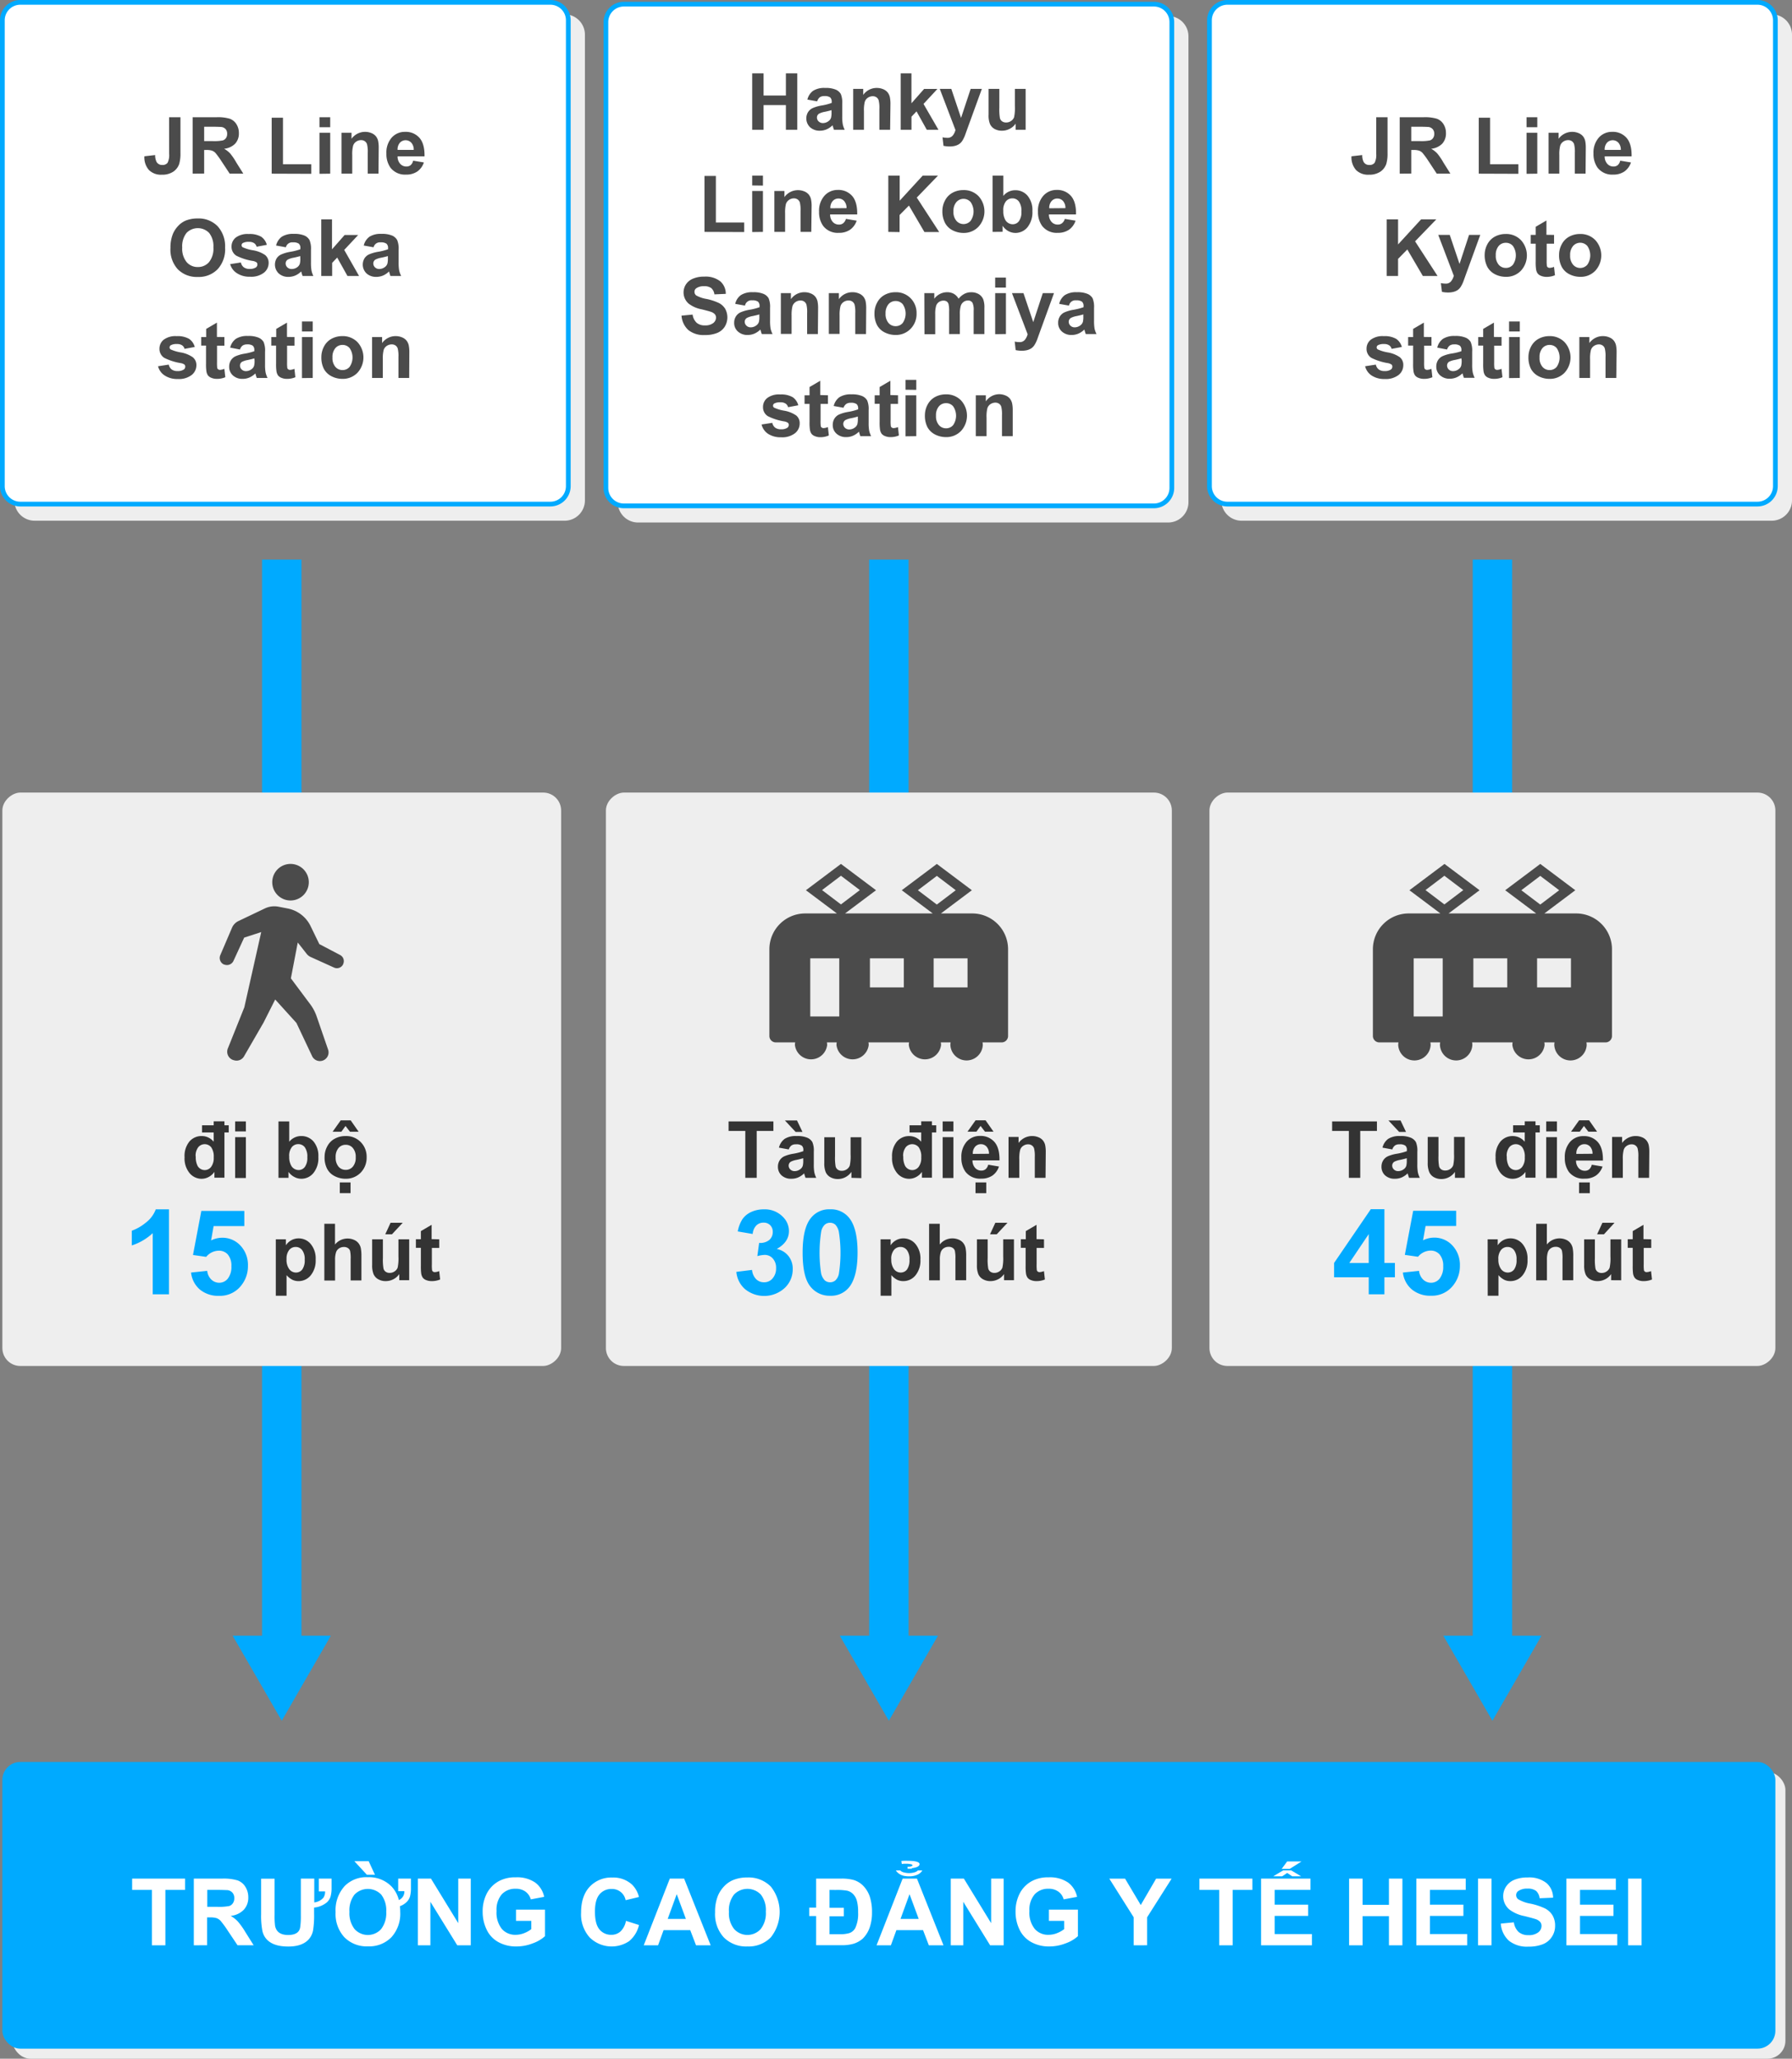 <svg xmlns="http://www.w3.org/2000/svg" viewBox="0 0 500.3 574.46"><rect x="0" y="0" width="500.3" height="574.46" fill="#808080" stroke="none"/><defs><style>.cls-1{fill:#eee;}.cls-2{fill:#fff;}.cls-3{fill:#0af;}.cls-4{fill:#4b4b4b;}.cls-5{fill:#333;}</style></defs><title>ja_traffic_map_vie</title><g id="レイヤー_2" data-name="レイヤー 2"><g id="レイヤー_1-2" data-name="レイヤー 1"><rect class="cls-1" x="341.64" y="4.64" width="158" height="140" rx="5"/><path class="cls-1" d="M494.64,145.3h-148a5.67,5.67,0,0,1-5.67-5.66V9.64A5.67,5.67,0,0,1,346.64,4h148a5.67,5.67,0,0,1,5.66,5.67v130A5.67,5.67,0,0,1,494.64,145.3Zm-148-140a4.35,4.35,0,0,0-4.34,4.34v130a4.34,4.34,0,0,0,4.34,4.33h148a4.33,4.33,0,0,0,4.33-4.33V9.64a4.34,4.34,0,0,0-4.33-4.34Z"/><rect class="cls-2" x="337.66" y="0.66" width="158" height="140" rx="5"/><path class="cls-3" d="M490.66,141.32h-148a5.67,5.67,0,0,1-5.66-5.66V5.66A5.67,5.67,0,0,1,342.66,0h148a5.67,5.67,0,0,1,5.66,5.66v130A5.67,5.67,0,0,1,490.66,141.32Zm-148-140a4.35,4.35,0,0,0-4.34,4.34v130a4.35,4.35,0,0,0,4.34,4.34h148a4.35,4.35,0,0,0,4.34-4.34V5.66a4.35,4.35,0,0,0-4.34-4.34Z"/><rect class="cls-1" x="3.46" y="494.46" width="495" height="80" rx="5"/><rect class="cls-3" x="0.66" y="491.66" width="495" height="80" rx="5"/><rect class="cls-1" x="173.14" y="5.14" width="158" height="140" rx="5"/><path class="cls-1" d="M326.14,145.8h-148a5.67,5.67,0,0,1-5.67-5.66v-130a5.67,5.67,0,0,1,5.67-5.67h148a5.67,5.67,0,0,1,5.66,5.67v130A5.67,5.67,0,0,1,326.14,145.8Zm-148-140a4.35,4.35,0,0,0-4.34,4.34v130a4.34,4.34,0,0,0,4.34,4.33h148a4.33,4.33,0,0,0,4.33-4.33v-130a4.34,4.34,0,0,0-4.33-4.34Z"/><rect class="cls-2" x="169.16" y="1.16" width="158" height="140" rx="5"/><path class="cls-3" d="M322.16,141.82h-148a5.67,5.67,0,0,1-5.66-5.66V6.16A5.67,5.67,0,0,1,174.16.5h148a5.67,5.67,0,0,1,5.66,5.66v130A5.67,5.67,0,0,1,322.16,141.82Zm-148-140a4.35,4.35,0,0,0-4.34,4.34v130a4.35,4.35,0,0,0,4.34,4.34h148a4.35,4.35,0,0,0,4.34-4.34V6.16a4.35,4.35,0,0,0-4.34-4.34Z"/><rect class="cls-3" x="411.16" y="156.16" width="11" height="304.27"/><polygon class="cls-3" points="402.95 456.42 416.66 480.16 430.37 456.42 402.95 456.42"/><rect class="cls-3" x="242.66" y="156.16" width="11" height="304.27"/><polygon class="cls-3" points="234.45 456.42 248.16 480.16 261.87 456.42 234.45 456.42"/><rect class="cls-1" x="4.64" y="4.64" width="158" height="140" rx="5"/><path class="cls-1" d="M157.64,145.3H9.64A5.67,5.67,0,0,1,4,139.64V9.64A5.67,5.67,0,0,1,9.64,4h148a5.67,5.67,0,0,1,5.66,5.67v130A5.67,5.67,0,0,1,157.64,145.3ZM9.64,5.3A4.35,4.35,0,0,0,5.3,9.64v130A4.34,4.34,0,0,0,9.64,144h148a4.33,4.33,0,0,0,4.33-4.33V9.64a4.34,4.34,0,0,0-4.33-4.34Z"/><rect class="cls-2" x="0.66" y="0.66" width="158" height="140" rx="5"/><path class="cls-3" d="M153.66,141.32H5.66A5.67,5.67,0,0,1,0,135.66V5.66A5.67,5.67,0,0,1,5.66,0h148a5.67,5.67,0,0,1,5.66,5.66v130A5.67,5.67,0,0,1,153.66,141.32Zm-148-140A4.35,4.35,0,0,0,1.32,5.66v130A4.35,4.35,0,0,0,5.66,140h148a4.35,4.35,0,0,0,4.34-4.34V5.66a4.35,4.35,0,0,0-4.34-4.34Z"/><rect class="cls-3" x="73.16" y="156.16" width="11" height="304.27"/><polygon class="cls-3" points="64.95 456.42 78.66 480.16 92.37 456.42 64.95 456.42"/><rect class="cls-1" x="336.66" y="222.16" width="160" height="158" rx="5" transform="translate(717.82 -115.5) rotate(90)"/><rect class="cls-1" x="168.16" y="222.16" width="160" height="158" rx="5" transform="translate(549.32 53) rotate(90)"/><rect class="cls-1" x="-1.34" y="223.16" width="160" height="156" rx="5" transform="translate(379.82 222.5) rotate(90)"/><path class="cls-4" d="M271.53,254.89h-8.84l8.64-6.48-9.78-7.34-9.79,7.34,8.65,6.48H235.92l8.65-6.48-9.79-7.34L225,248.41l8.65,6.48h-8.85a10,10,0,0,0-10,10v24.2a1.79,1.79,0,0,0,1.79,1.78H222a4.28,4.28,0,0,0-.07.72,4.53,4.53,0,0,0,9,0,5.66,5.66,0,0,0-.07-.72h2.74a4.28,4.28,0,0,0-.07.72,4.53,4.53,0,0,0,9,0,4.28,4.28,0,0,0-.07-.72H253.8a4.28,4.28,0,0,0-.07.72,4.53,4.53,0,0,0,9,0,5.66,5.66,0,0,0-.07-.72h2.74a4.28,4.28,0,0,0-.07.72,4.53,4.53,0,0,0,9.05,0,5.66,5.66,0,0,0-.07-.72h5.34a1.79,1.79,0,0,0,1.79-1.78v-24.2A10,10,0,0,0,271.53,254.89Zm-37.22,28.74h-8.1V267.41h8.1Zm.47-31.26-5.28-4,5.28-4,5.28,4Zm17.55,23.15h-9.46v-8.11h9.46Zm3.93-27.11,5.29-4,5.28,4-5.28,4Zm13.86,27.11h-9.46v-8.11h9.46Z"/><path class="cls-4" d="M440,254.89h-8.84l8.64-6.48-9.78-7.34-9.79,7.34,8.65,6.48H404.42l8.65-6.48-9.79-7.34-9.79,7.34,8.65,6.48h-8.85a10,10,0,0,0-10,10v24.2a1.79,1.79,0,0,0,1.79,1.78h5.35a4.28,4.28,0,0,0-.07.72,4.53,4.53,0,0,0,9.05,0,5.66,5.66,0,0,0-.07-.72h2.74a4.28,4.28,0,0,0-.07.72,4.53,4.53,0,0,0,9.05,0,4.28,4.28,0,0,0-.07-.72H422.3a4.28,4.28,0,0,0-.07.72,4.53,4.53,0,0,0,9,0,5.66,5.66,0,0,0-.07-.72H434a4.28,4.28,0,0,0-.07.72,4.53,4.53,0,0,0,9.05,0,5.66,5.66,0,0,0-.07-.72h5.34a1.79,1.79,0,0,0,1.79-1.78v-24.2A10,10,0,0,0,440,254.89Zm-37.22,28.74h-8.1V267.41h8.1Zm.47-31.26-5.28-4,5.28-4,5.28,4Zm17.55,23.15h-9.46v-8.11h9.46Zm3.93-27.11,5.29-4,5.28,4-5.28,4Zm13.86,27.11h-9.46v-8.11h9.46Z"/><path class="cls-4" d="M47.21,32.71h3.17v10a10.23,10.23,0,0,1-.34,3,4.3,4.3,0,0,1-1.67,2.2,5.56,5.56,0,0,1-3.21.84,4.73,4.73,0,0,1-3.58-1.31,5.31,5.31,0,0,1-1.27-3.83l3-.34a4.22,4.22,0,0,0,.4,1.91,1.72,1.72,0,0,0,1.57.85,1.74,1.74,0,0,0,1.51-.61,4.82,4.82,0,0,0,.43-2.52Z"/><path class="cls-4" d="M53.78,48.46V32.71h6.69a11.58,11.58,0,0,1,3.67.42A3.69,3.69,0,0,1,66,34.64a4.55,4.55,0,0,1,.69,2.49,4.21,4.21,0,0,1-1,2.92,5,5,0,0,1-3.12,1.46,7.15,7.15,0,0,1,1.7,1.32A17.6,17.6,0,0,1,66,45.39l1.93,3.07H64.13L61.84,45a23.18,23.18,0,0,0-1.68-2.31,2.44,2.44,0,0,0-1-.66,5.13,5.13,0,0,0-1.6-.18H57v6.58ZM57,39.37h2.35a12.16,12.16,0,0,0,2.86-.19,1.68,1.68,0,0,0,.89-.67,2,2,0,0,0,.32-1.18A1.88,1.88,0,0,0,63,36.05a1.91,1.91,0,0,0-1.2-.62c-.26,0-1-.06-2.32-.06H57Z"/><path class="cls-4" d="M75.85,48.46V32.84H79v13h7.91v2.66Z"/><path class="cls-4" d="M89.19,35.5V32.71h3V35.5Zm0,13V37.05h3V48.46Z"/><path class="cls-4" d="M105.67,48.46h-3V42.64a8.8,8.8,0,0,0-.2-2.39,1.67,1.67,0,0,0-.63-.85,1.77,1.77,0,0,0-1-.3,2.45,2.45,0,0,0-1.41.43,2.14,2.14,0,0,0-.85,1.14,9.49,9.49,0,0,0-.24,2.62v5.17h-3V37.05h2.8v1.68a4.67,4.67,0,0,1,5.59-1.58,3.14,3.14,0,0,1,1.25.92,3.37,3.37,0,0,1,.59,1.27,9.56,9.56,0,0,1,.16,2Z"/><path class="cls-4" d="M115.34,44.83l3,.5a5,5,0,0,1-1.83,2.52,5.37,5.37,0,0,1-3.13.87A5.11,5.11,0,0,1,109,46.77a6.55,6.55,0,0,1-1.12-3.93,6.29,6.29,0,0,1,1.48-4.44,4.89,4.89,0,0,1,3.75-1.61,5.06,5.06,0,0,1,4,1.68q1.47,1.68,1.41,5.15H111a3,3,0,0,0,.73,2.09,2.26,2.26,0,0,0,1.74.75,1.83,1.83,0,0,0,1.19-.39A2.33,2.33,0,0,0,115.34,44.83Zm.17-3a2.91,2.91,0,0,0-.67-2,2.18,2.18,0,0,0-3.2,0,2.82,2.82,0,0,0-.64,2Z"/><path class="cls-4" d="M47.59,69.18a10,10,0,0,1,.72-4A7.52,7.52,0,0,1,49.78,63a6.19,6.19,0,0,1,2-1.42,8.77,8.77,0,0,1,3.4-.62,7.4,7.4,0,0,1,5.57,2.16,8.29,8.29,0,0,1,2.09,6,8.19,8.19,0,0,1-2.08,6,7.32,7.32,0,0,1-5.54,2.16,7.44,7.44,0,0,1-5.59-2.15A8.11,8.11,0,0,1,47.59,69.18Zm3.28-.11a5.92,5.92,0,0,0,1.23,4.06,4,4,0,0,0,3.14,1.38,4,4,0,0,0,3.12-1.37A6,6,0,0,0,59.58,69a5.94,5.94,0,0,0-1.19-4,4.4,4.4,0,0,0-6.32,0A6,6,0,0,0,50.87,69.07Z"/><path class="cls-4" d="M64.26,73.7l3-.46a2.22,2.22,0,0,0,.79,1.34,2.65,2.65,0,0,0,1.65.46,3,3,0,0,0,1.76-.43,1,1,0,0,0,.4-.81.8.8,0,0,0-.21-.57,2.58,2.58,0,0,0-1-.4A15.8,15.8,0,0,1,66,71.36a2.92,2.92,0,0,1-1.36-2.57,3.17,3.17,0,0,1,1.17-2.49,5.48,5.48,0,0,1,3.63-1,6.39,6.39,0,0,1,3.48.76,3.9,3.9,0,0,1,1.57,2.26l-2.84.53a1.77,1.77,0,0,0-.7-1,2.48,2.48,0,0,0-1.45-.36,3.29,3.29,0,0,0-1.71.33.73.73,0,0,0-.34.62.69.69,0,0,0,.3.55,11.2,11.2,0,0,0,2.82.84A8.41,8.41,0,0,1,74,71.15a2.77,2.77,0,0,1,1,2.24,3.45,3.45,0,0,1-1.31,2.7,5.83,5.83,0,0,1-3.88,1.13,6.38,6.38,0,0,1-3.69-1A4.35,4.35,0,0,1,64.26,73.7Z"/><path class="cls-4" d="M79.82,69l-2.74-.49a4.26,4.26,0,0,1,1.59-2.45,5.81,5.81,0,0,1,3.35-.8,7.2,7.2,0,0,1,3,.48A3,3,0,0,1,86.42,67a6.26,6.26,0,0,1,.4,2.71l0,3.52a13.08,13.08,0,0,0,.14,2.22A6.63,6.63,0,0,0,87.48,77h-3c-.08-.2-.18-.5-.29-.89a2.8,2.8,0,0,0-.11-.36,5.34,5.34,0,0,1-1.65,1.13,4.78,4.78,0,0,1-1.88.38,3.88,3.88,0,0,1-2.78-1,3.42,3.42,0,0,1-.55-4.14A3,3,0,0,1,78.52,71a10.63,10.63,0,0,1,2.4-.71,16.25,16.25,0,0,0,2.94-.74v-.3A1.59,1.59,0,0,0,83.43,68a2.65,2.65,0,0,0-1.63-.37,1.81,1.81,0,0,0-2,1.43Zm4,2.45c-.39.13-1,.28-1.84.46a5.45,5.45,0,0,0-1.64.53,1.24,1.24,0,0,0-.59,1.06,1.48,1.48,0,0,0,.47,1.1,1.66,1.66,0,0,0,1.2.46A2.59,2.59,0,0,0,83,74.55a1.92,1.92,0,0,0,.72-1,5.89,5.89,0,0,0,.12-1.47Z"/><path class="cls-4" d="M89.69,77V61.21h3v8.36l3.53-4H100l-3.9,4.17L100.24,77H97l-2.86-5.13-1.41,1.48V77Z"/><path class="cls-4" d="M104.29,69l-2.74-.49a4.26,4.26,0,0,1,1.59-2.45,5.81,5.81,0,0,1,3.35-.8,7.2,7.2,0,0,1,3,.48A3,3,0,0,1,110.89,67a6.26,6.26,0,0,1,.4,2.71l0,3.52a11.9,11.9,0,0,0,.15,2.22A6.13,6.13,0,0,0,112,77h-3c-.08-.2-.17-.5-.29-.89a2.8,2.8,0,0,0-.11-.36,5.34,5.34,0,0,1-1.65,1.13,4.75,4.75,0,0,1-1.88.38,3.9,3.9,0,0,1-2.78-1,3.42,3.42,0,0,1-.55-4.14A3,3,0,0,1,103,71a10.63,10.63,0,0,1,2.4-.71,16,16,0,0,0,2.94-.74v-.3A1.59,1.59,0,0,0,107.9,68a2.63,2.63,0,0,0-1.62-.37,1.82,1.82,0,0,0-2,1.43Zm4,2.45c-.39.13-1,.28-1.84.46a5.56,5.56,0,0,0-1.64.53,1.24,1.24,0,0,0-.59,1.06,1.48,1.48,0,0,0,.47,1.1,1.68,1.68,0,0,0,1.2.46,2.59,2.59,0,0,0,1.56-.54,1.87,1.87,0,0,0,.72-1,5.89,5.89,0,0,0,.12-1.47Z"/><path class="cls-4" d="M44.12,102.2l3-.46a2.22,2.22,0,0,0,.79,1.34,2.65,2.65,0,0,0,1.65.46,3,3,0,0,0,1.76-.43,1,1,0,0,0,.4-.81.77.77,0,0,0-.22-.57,2.51,2.51,0,0,0-1-.4,15.91,15.91,0,0,1-4.63-1.47,2.93,2.93,0,0,1-1.35-2.57,3.17,3.17,0,0,1,1.17-2.49,5.48,5.48,0,0,1,3.63-1,6.42,6.42,0,0,1,3.48.76,3.94,3.94,0,0,1,1.57,2.26l-2.85.53a1.71,1.71,0,0,0-.69-1A2.48,2.48,0,0,0,49.4,96a3.29,3.29,0,0,0-1.71.33.74.74,0,0,0-.35.62.69.69,0,0,0,.3.55,11.52,11.52,0,0,0,2.82.84,8.4,8.4,0,0,1,3.37,1.35,2.77,2.77,0,0,1,1,2.24,3.45,3.45,0,0,1-1.31,2.7,5.83,5.83,0,0,1-3.88,1.13,6.36,6.36,0,0,1-3.69-1A4.35,4.35,0,0,1,44.12,102.2Z"/><path class="cls-4" d="M62.65,94.05v2.41H60.59v4.59a11.28,11.28,0,0,0,.06,1.63.68.68,0,0,0,.27.38.85.85,0,0,0,.51.15,3.7,3.7,0,0,0,1.21-.29l.26,2.34a5.86,5.86,0,0,1-2.39.46,3.85,3.85,0,0,1-1.47-.28,2.2,2.2,0,0,1-1-.71,2.87,2.87,0,0,1-.42-1.17,13.71,13.71,0,0,1-.1-2.13v-5H56.17V94.05h1.39V91.78l3-1.76v4Z"/><path class="cls-4" d="M67,97.53,64.26,97a4.26,4.26,0,0,1,1.59-2.45,5.85,5.85,0,0,1,3.36-.8,7.18,7.18,0,0,1,3,.48,3,3,0,0,1,1.39,1.21A6.22,6.22,0,0,1,74,98.19l0,3.52a11.9,11.9,0,0,0,.15,2.22,7.06,7.06,0,0,0,.54,1.53h-3c-.08-.2-.18-.5-.3-.89,0-.18-.08-.3-.1-.36a5.5,5.5,0,0,1-1.66,1.13,4.71,4.71,0,0,1-1.88.38,3.86,3.86,0,0,1-2.77-1,3.17,3.17,0,0,1-1-2.42,3.3,3.3,0,0,1,.46-1.72,3,3,0,0,1,1.3-1.16,10.31,10.31,0,0,1,2.4-.71A15.85,15.85,0,0,0,71,98v-.3a1.55,1.55,0,0,0-.43-1.24A2.59,2.59,0,0,0,69,96.1a2.17,2.17,0,0,0-1.26.32A2.22,2.22,0,0,0,67,97.53ZM71,100c-.39.13-1,.28-1.83.46a5.66,5.66,0,0,0-1.65.53A1.26,1.26,0,0,0,67,102a1.51,1.51,0,0,0,.47,1.1,1.7,1.7,0,0,0,1.21.46,2.58,2.58,0,0,0,1.55-.54,1.82,1.82,0,0,0,.72-1,5.89,5.89,0,0,0,.12-1.47Z"/><path class="cls-4" d="M82.21,94.05v2.41H80.15v4.59a11.28,11.28,0,0,0,.06,1.63.68.68,0,0,0,.27.38.85.85,0,0,0,.51.15,3.7,3.7,0,0,0,1.21-.29l.26,2.34a5.84,5.84,0,0,1-2.38.46,3.86,3.86,0,0,1-1.48-.28,2.2,2.2,0,0,1-1-.71,2.87,2.87,0,0,1-.42-1.17,13.71,13.71,0,0,1-.1-2.13v-5H75.74V94.05h1.38V91.78l3-1.76v4Z"/><path class="cls-4" d="M84.31,92.5V89.71h3V92.5Zm0,13V94.05h3v11.41Z"/><path class="cls-4" d="M89.72,99.59a6.23,6.23,0,0,1,.74-2.91,5.18,5.18,0,0,1,2.1-2.15,6.3,6.3,0,0,1,3-.74,5.7,5.7,0,0,1,4.24,1.68,6.31,6.31,0,0,1,0,8.54,5.65,5.65,0,0,1-4.21,1.71,6.64,6.64,0,0,1-3-.71,5,5,0,0,1-2.17-2.08A7,7,0,0,1,89.72,99.59Zm3.1.16a3.75,3.75,0,0,0,.8,2.6,2.55,2.55,0,0,0,2,.91,2.51,2.51,0,0,0,2-.91,4.62,4.62,0,0,0,0-5.2,2.53,2.53,0,0,0-2-.9,2.57,2.57,0,0,0-2,.9A3.78,3.78,0,0,0,92.82,99.75Z"/><path class="cls-4" d="M114.24,105.46h-3V99.64a8.8,8.8,0,0,0-.2-2.39,1.65,1.65,0,0,0-.62-.85,1.8,1.8,0,0,0-1.05-.3,2.49,2.49,0,0,0-1.41.43,2.19,2.19,0,0,0-.85,1.14,9.6,9.6,0,0,0-.23,2.62v5.17h-3V94.05h2.8v1.68a4.58,4.58,0,0,1,3.76-1.94,4.53,4.53,0,0,1,1.83.36,3.07,3.07,0,0,1,1.25.92,3.37,3.37,0,0,1,.59,1.27,9.44,9.44,0,0,1,.17,2Z"/><path class="cls-4" d="M210,36.21V20.46h3.18v6.2h6.23v-6.2h3.18V36.21h-3.18V29.32h-6.23v6.89Z"/><path class="cls-4" d="M228.15,28.28l-2.74-.49A4.26,4.26,0,0,1,227,25.34a5.81,5.81,0,0,1,3.35-.8,7.2,7.2,0,0,1,3,.48,3,3,0,0,1,1.39,1.21,6.26,6.26,0,0,1,.4,2.71l0,3.52a11.9,11.9,0,0,0,.15,2.22,6.13,6.13,0,0,0,.54,1.53h-3c-.08-.2-.17-.5-.29-.89a2.8,2.8,0,0,0-.11-.36,5.34,5.34,0,0,1-1.65,1.13,4.75,4.75,0,0,1-1.88.38,3.9,3.9,0,0,1-2.78-1,3.42,3.42,0,0,1-.55-4.14,3,3,0,0,1,1.3-1.16,10.31,10.31,0,0,1,2.4-.71,16.08,16.08,0,0,0,2.93-.74v-.3a1.59,1.59,0,0,0-.43-1.24,2.63,2.63,0,0,0-1.62-.37,2.17,2.17,0,0,0-1.26.32A2.22,2.22,0,0,0,228.15,28.28Zm4,2.45c-.39.13-1,.28-1.84.46a5.56,5.56,0,0,0-1.64.53,1.24,1.24,0,0,0-.59,1.06,1.48,1.48,0,0,0,.47,1.1,1.69,1.69,0,0,0,1.2.46,2.59,2.59,0,0,0,1.56-.54,1.82,1.82,0,0,0,.72-1,5.89,5.89,0,0,0,.12-1.47Z"/><path class="cls-4" d="M248.51,36.21h-3V30.39a8.8,8.8,0,0,0-.2-2.39,1.6,1.6,0,0,0-.62-.85,1.8,1.8,0,0,0-1-.3,2.49,2.49,0,0,0-1.41.43,2.19,2.19,0,0,0-.85,1.14,9.6,9.6,0,0,0-.23,2.62v5.17h-3V24.8h2.8v1.68a4.58,4.58,0,0,1,3.76-1.94,4.53,4.53,0,0,1,1.83.36,3.07,3.07,0,0,1,1.25.92,3.37,3.37,0,0,1,.59,1.27,9.44,9.44,0,0,1,.17,2Z"/><path class="cls-4" d="M251.46,36.21V20.46h3v8.36l3.53-4h3.72L257.83,29,262,36.21h-3.26l-2.86-5.13-1.41,1.48v3.65Z"/><path class="cls-4" d="M262.37,24.8h3.22l2.72,8.1L271,24.8h3.12l-4,11-.72,2a8.49,8.49,0,0,1-.76,1.52,3.41,3.41,0,0,1-.83.86,4,4,0,0,1-1.15.51,6,6,0,0,1-1.54.18,8.14,8.14,0,0,1-1.71-.18l-.27-2.37a7,7,0,0,0,1.28.14,1.88,1.88,0,0,0,1.56-.62,4,4,0,0,0,.77-1.57Z"/><path class="cls-4" d="M283.55,36.21V34.5a4.4,4.4,0,0,1-1.64,1.44,4.61,4.61,0,0,1-2.14.53A4.18,4.18,0,0,1,277.7,36a3,3,0,0,1-1.32-1.42A6.36,6.36,0,0,1,276,32V24.8h3V30a14.47,14.47,0,0,0,.17,3,1.58,1.58,0,0,0,.61.86,1.85,1.85,0,0,0,1.11.32,2.34,2.34,0,0,0,1.39-.43,2.13,2.13,0,0,0,.84-1.05,12.34,12.34,0,0,0,.22-3.08V24.8h3V36.21Z"/><path class="cls-4" d="M196.68,64.71V49.09h3.18v13h7.91v2.66Z"/><path class="cls-4" d="M210,51.75V49h3v2.79Zm0,13V53.3h3V64.71Z"/><path class="cls-4" d="M226.5,64.71h-3V58.89a9,9,0,0,0-.19-2.39,1.67,1.67,0,0,0-.63-.85,1.8,1.8,0,0,0-1-.3,2.44,2.44,0,0,0-1.4.43,2.21,2.21,0,0,0-.86,1.14,10,10,0,0,0-.23,2.62v5.17h-3V53.3h2.81V55a4.66,4.66,0,0,1,5.58-1.58,3.07,3.07,0,0,1,1.25.92,3.22,3.22,0,0,1,.59,1.27,8.83,8.83,0,0,1,.17,2Z"/><path class="cls-4" d="M236.17,61.08l3,.5a5,5,0,0,1-1.84,2.52,5.33,5.33,0,0,1-3.13.87,5.09,5.09,0,0,1-4.4-1.95,6.55,6.55,0,0,1-1.13-3.93,6.33,6.33,0,0,1,1.48-4.44A4.89,4.89,0,0,1,233.91,53a5.07,5.07,0,0,1,4,1.68q1.47,1.68,1.41,5.15h-7.56a3,3,0,0,0,.73,2.09,2.26,2.26,0,0,0,1.74.75,1.83,1.83,0,0,0,1.19-.39A2.4,2.4,0,0,0,236.17,61.08Zm.17-3a2.92,2.92,0,0,0-.68-2,2.08,2.08,0,0,0-1.56-.68,2.11,2.11,0,0,0-1.64.72,2.77,2.77,0,0,0-.63,2Z"/><path class="cls-4" d="M248,64.71V49h3.18v7l6.43-7h4.27l-5.93,6.13,6.26,9.62h-4.12l-4.33-7.39L251.15,60v4.76Z"/><path class="cls-4" d="M263.1,58.84a6.23,6.23,0,0,1,.74-2.91,5.07,5.07,0,0,1,2.1-2.15,6.3,6.3,0,0,1,3-.74,5.7,5.7,0,0,1,4.24,1.68,6.32,6.32,0,0,1,0,8.54A5.62,5.62,0,0,1,269,65a6.68,6.68,0,0,1-3-.71,4.94,4.94,0,0,1-2.16-2.08A7,7,0,0,1,263.1,58.84Zm3.09.16a3.75,3.75,0,0,0,.81,2.6,2.62,2.62,0,0,0,4,0,4.62,4.62,0,0,0,0-5.2,2.64,2.64,0,0,0-4,0A3.78,3.78,0,0,0,266.19,59Z"/><path class="cls-4" d="M277.11,64.71V49h3v5.67a4.26,4.26,0,0,1,3.3-1.59,4.44,4.44,0,0,1,3.45,1.51,6.26,6.26,0,0,1,1.37,4.34,6.66,6.66,0,0,1-1.39,4.5A4.36,4.36,0,0,1,283.48,65a4.25,4.25,0,0,1-1.93-.49A4.69,4.69,0,0,1,279.91,63v1.68Zm3-5.95a4.88,4.88,0,0,0,.56,2.62,2.4,2.4,0,0,0,2.09,1.2,2.13,2.13,0,0,0,1.7-.85,4.2,4.2,0,0,0,.7-2.69,4.38,4.38,0,0,0-.71-2.82,2.22,2.22,0,0,0-1.81-.87,2.29,2.29,0,0,0-1.81.84A3.9,3.9,0,0,0,280.1,58.76Z"/><path class="cls-4" d="M297.28,61.08l3,.5a5,5,0,0,1-1.83,2.52,5.37,5.37,0,0,1-3.13.87A5.1,5.1,0,0,1,290.92,63a6.55,6.55,0,0,1-1.13-3.93,6.29,6.29,0,0,1,1.49-4.44A4.86,4.86,0,0,1,295,53a5.06,5.06,0,0,1,4,1.68q1.47,1.68,1.41,5.15h-7.56a3,3,0,0,0,.73,2.09,2.26,2.26,0,0,0,1.74.75,1.83,1.83,0,0,0,1.19-.39A2.33,2.33,0,0,0,297.28,61.08Zm.17-3a2.91,2.91,0,0,0-.67-2,2.1,2.1,0,0,0-1.57-.68,2.07,2.07,0,0,0-1.63.72,2.78,2.78,0,0,0-.64,2Z"/><path class="cls-4" d="M190.27,88.08l3.1-.3a3.75,3.75,0,0,0,1.13,2.29,3.41,3.41,0,0,0,2.3.73,3.57,3.57,0,0,0,2.32-.65,1.93,1.93,0,0,0,.78-1.52,1.43,1.43,0,0,0-.33-.95,2.62,2.62,0,0,0-1.14-.68c-.38-.13-1.22-.36-2.55-.69a8.6,8.6,0,0,1-3.59-1.56,4.14,4.14,0,0,1-.77-5.42,4.3,4.3,0,0,1,2-1.59,7.81,7.81,0,0,1,3.1-.55,6.67,6.67,0,0,1,4.46,1.3A4.59,4.59,0,0,1,202.63,82l-3.18.14a2.73,2.73,0,0,0-.88-1.75,3.24,3.24,0,0,0-2-.53,3.61,3.61,0,0,0-2.17.57,1.15,1.15,0,0,0-.51,1,1.24,1.24,0,0,0,.47,1,8.74,8.74,0,0,0,2.93,1,15.27,15.27,0,0,1,3.43,1.13,4.48,4.48,0,0,1,1.74,1.6,5,5,0,0,1-.12,5,4.55,4.55,0,0,1-2.13,1.75,8.81,8.81,0,0,1-3.43.58,6.84,6.84,0,0,1-4.59-1.38A6,6,0,0,1,190.27,88.08Z"/><path class="cls-4" d="M208,85.28l-2.74-.49a4.17,4.17,0,0,1,1.59-2.45,5.81,5.81,0,0,1,3.35-.8,7.2,7.2,0,0,1,3,.48,3,3,0,0,1,1.39,1.21,6.26,6.26,0,0,1,.4,2.71l0,3.52a13.08,13.08,0,0,0,.14,2.22,6.63,6.63,0,0,0,.55,1.53h-3c-.08-.2-.18-.5-.29-.89-.05-.18-.09-.3-.11-.36a5.46,5.46,0,0,1-1.65,1.13,4.78,4.78,0,0,1-1.88.38,3.88,3.88,0,0,1-2.78-1,3.16,3.16,0,0,1-1-2.42,3.21,3.21,0,0,1,.46-1.72,3,3,0,0,1,1.29-1.16,10.63,10.63,0,0,1,2.4-.71,16.25,16.25,0,0,0,2.94-.74v-.3a1.59,1.59,0,0,0-.43-1.24,2.65,2.65,0,0,0-1.63-.37,1.81,1.81,0,0,0-2,1.43Zm4,2.45c-.39.13-1,.28-1.84.46a5.66,5.66,0,0,0-1.65.53,1.26,1.26,0,0,0-.59,1.06,1.49,1.49,0,0,0,.48,1.1,1.66,1.66,0,0,0,1.2.46,2.63,2.63,0,0,0,1.56-.54,1.92,1.92,0,0,0,.72-1,5.89,5.89,0,0,0,.12-1.47Z"/><path class="cls-4" d="M228.34,93.21h-3V87.39a9,9,0,0,0-.19-2.39,1.67,1.67,0,0,0-.63-.85,1.79,1.79,0,0,0-1-.3,2.45,2.45,0,0,0-1.41.43,2.21,2.21,0,0,0-.86,1.14A10,10,0,0,0,221,88v5.17h-3V81.8h2.81v1.68a4.57,4.57,0,0,1,3.76-1.94,4.51,4.51,0,0,1,1.82.36,3.11,3.11,0,0,1,1.26.92,3.37,3.37,0,0,1,.59,1.27,9.56,9.56,0,0,1,.16,2Z"/><path class="cls-4" d="M241.78,93.21h-3V87.39a9,9,0,0,0-.19-2.39,1.67,1.67,0,0,0-.63-.85,1.8,1.8,0,0,0-1.05-.3,2.44,2.44,0,0,0-1.4.43,2.21,2.21,0,0,0-.86,1.14A10,10,0,0,0,234.4,88v5.17h-3V81.8h2.81v1.68A4.57,4.57,0,0,1,238,81.54a4.51,4.51,0,0,1,1.82.36,3.07,3.07,0,0,1,1.25.92,3.38,3.38,0,0,1,.6,1.27,9.56,9.56,0,0,1,.16,2Z"/><path class="cls-4" d="M244.14,87.34a6.12,6.12,0,0,1,.75-2.91,5.07,5.07,0,0,1,2.1-2.15,6.24,6.24,0,0,1,3-.74,5.68,5.68,0,0,1,4.24,1.68,5.79,5.79,0,0,1,1.66,4.25,5.87,5.87,0,0,1-1.67,4.29A5.65,5.65,0,0,1,250,93.47a6.67,6.67,0,0,1-3-.71,4.88,4.88,0,0,1-2.16-2.08A6.9,6.9,0,0,1,244.14,87.34Zm3.1.16a3.8,3.8,0,0,0,.8,2.6,2.55,2.55,0,0,0,2,.91,2.51,2.51,0,0,0,2-.91,4.62,4.62,0,0,0,0-5.2,2.53,2.53,0,0,0-2-.9,2.57,2.57,0,0,0-2,.9A3.83,3.83,0,0,0,247.24,87.5Z"/><path class="cls-4" d="M258.06,81.8h2.78v1.56a4.47,4.47,0,0,1,3.55-1.82,3.81,3.81,0,0,1,1.9.45,3.51,3.51,0,0,1,1.33,1.37A5.25,5.25,0,0,1,269.24,82a4,4,0,0,1,1.86-.45,4.13,4.13,0,0,1,2.12.51,3.09,3.09,0,0,1,1.3,1.5,6.48,6.48,0,0,1,.31,2.36v7.3h-3V86.69a4.78,4.78,0,0,0-.32-2.19,1.41,1.41,0,0,0-1.28-.65,2.07,2.07,0,0,0-1.2.39,2.12,2.12,0,0,0-.8,1.13,8,8,0,0,0-.25,2.36v5.48h-3V87a8.56,8.56,0,0,0-.16-2.15,1.38,1.38,0,0,0-.5-.72,1.55,1.55,0,0,0-.92-.24,2.19,2.19,0,0,0-1.25.38,2,2,0,0,0-.8,1.08,8.11,8.11,0,0,0-.25,2.36v5.54h-3Z"/><path class="cls-4" d="M277.84,80.25V77.46h3v2.79Zm0,13V81.8h3V93.21Z"/><path class="cls-4" d="M282.53,81.8h3.21l2.73,8.1,2.66-8.1h3.13l-4,11-.72,2a8.49,8.49,0,0,1-.76,1.52,3.25,3.25,0,0,1-.83.86,4,4,0,0,1-1.14.51,6.11,6.11,0,0,1-1.55.18,8,8,0,0,1-1.7-.18l-.27-2.37a6.93,6.93,0,0,0,1.28.14,1.85,1.85,0,0,0,1.55-.62,4.2,4.2,0,0,0,.78-1.57Z"/><path class="cls-4" d="M298.45,85.28l-2.74-.49a4.17,4.17,0,0,1,1.59-2.45,5.81,5.81,0,0,1,3.35-.8,7.2,7.2,0,0,1,3,.48,3,3,0,0,1,1.39,1.21,6.26,6.26,0,0,1,.4,2.71l0,3.52a13.08,13.08,0,0,0,.14,2.22,6.63,6.63,0,0,0,.55,1.53h-3c-.08-.2-.18-.5-.29-.89-.05-.18-.09-.3-.11-.36a5.46,5.46,0,0,1-1.65,1.13,4.78,4.78,0,0,1-1.88.38,3.88,3.88,0,0,1-2.78-1,3.16,3.16,0,0,1-1-2.42,3.21,3.21,0,0,1,.46-1.72,3,3,0,0,1,1.29-1.16,10.63,10.63,0,0,1,2.4-.71,16.25,16.25,0,0,0,2.94-.74v-.3a1.59,1.59,0,0,0-.43-1.24,2.65,2.65,0,0,0-1.63-.37,1.81,1.81,0,0,0-2,1.43Zm4,2.45c-.39.13-1,.28-1.84.46a5.66,5.66,0,0,0-1.65.53,1.26,1.26,0,0,0-.59,1.06,1.49,1.49,0,0,0,.48,1.1,1.66,1.66,0,0,0,1.2.46,2.63,2.63,0,0,0,1.56-.54,1.92,1.92,0,0,0,.72-1,5.89,5.89,0,0,0,.12-1.47Z"/><path class="cls-4" d="M212.62,118.45l3-.46a2.22,2.22,0,0,0,.79,1.34,2.65,2.65,0,0,0,1.65.46,3,3,0,0,0,1.76-.43,1,1,0,0,0,.4-.81A.77.77,0,0,0,220,118a2.51,2.51,0,0,0-1-.4,16,16,0,0,1-4.63-1.47,2.93,2.93,0,0,1-1.35-2.57,3.17,3.17,0,0,1,1.17-2.49,5.48,5.48,0,0,1,3.63-1,6.42,6.42,0,0,1,3.48.76,3.94,3.94,0,0,1,1.57,2.26l-2.85.53a1.71,1.71,0,0,0-.69-1,2.48,2.48,0,0,0-1.45-.36,3.29,3.29,0,0,0-1.71.33.74.74,0,0,0-.35.62.68.68,0,0,0,.31.55,11.21,11.21,0,0,0,2.81.84,8.4,8.4,0,0,1,3.37,1.35,2.77,2.77,0,0,1,.95,2.24,3.45,3.45,0,0,1-1.31,2.7,5.83,5.83,0,0,1-3.88,1.13,6.38,6.38,0,0,1-3.69-1A4.35,4.35,0,0,1,212.62,118.45Z"/><path class="cls-4" d="M231.15,110.3v2.41h-2.06v4.59a11.28,11.28,0,0,0,.06,1.63.68.68,0,0,0,.27.38.85.85,0,0,0,.51.15,3.7,3.7,0,0,0,1.21-.29l.26,2.34A5.86,5.86,0,0,1,229,122a3.85,3.85,0,0,1-1.47-.28,2.2,2.2,0,0,1-1-.71,2.87,2.87,0,0,1-.42-1.17,13.71,13.71,0,0,1-.1-2.13v-5h-1.39V110.3h1.39V108l3-1.76v4Z"/><path class="cls-4" d="M235.5,113.78l-2.74-.49a4.26,4.26,0,0,1,1.59-2.45,5.85,5.85,0,0,1,3.36-.8,7.18,7.18,0,0,1,3,.48,3,3,0,0,1,1.39,1.21,6.22,6.22,0,0,1,.41,2.71l0,3.52a11.9,11.9,0,0,0,.15,2.22,7.06,7.06,0,0,0,.54,1.53h-3c-.08-.2-.18-.5-.29-.89-.06-.18-.09-.3-.11-.36a5.5,5.5,0,0,1-1.66,1.13,4.71,4.71,0,0,1-1.88.38,3.86,3.86,0,0,1-2.77-1,3.17,3.17,0,0,1-1-2.42,3.3,3.3,0,0,1,.46-1.72,3,3,0,0,1,1.3-1.16,10.31,10.31,0,0,1,2.4-.71,15.85,15.85,0,0,0,2.93-.74V114a1.55,1.55,0,0,0-.43-1.24,2.59,2.59,0,0,0-1.62-.37,2.17,2.17,0,0,0-1.26.32A2.22,2.22,0,0,0,235.5,113.78Zm4,2.45a18.79,18.79,0,0,1-1.83.46,5.66,5.66,0,0,0-1.65.53,1.26,1.26,0,0,0-.59,1.06,1.51,1.51,0,0,0,.47,1.1,1.7,1.7,0,0,0,1.21.46,2.58,2.58,0,0,0,1.55-.54,1.82,1.82,0,0,0,.72-1,5.89,5.89,0,0,0,.12-1.47Z"/><path class="cls-4" d="M250.71,110.3v2.41h-2.06v4.59a11.28,11.28,0,0,0,.06,1.63.68.68,0,0,0,.27.38.85.85,0,0,0,.51.15,3.7,3.7,0,0,0,1.21-.29l.26,2.34a5.84,5.84,0,0,1-2.38.46,3.86,3.86,0,0,1-1.48-.28,2.2,2.2,0,0,1-1-.71,2.87,2.87,0,0,1-.42-1.17,13.71,13.71,0,0,1-.1-2.13v-5h-1.38V110.3h1.38V108l3-1.76v4Z"/><path class="cls-4" d="M252.81,108.75V106h3v2.79Zm0,13V110.3h3v11.41Z"/><path class="cls-4" d="M258.22,115.84a6.23,6.23,0,0,1,.74-2.91,5.18,5.18,0,0,1,2.1-2.15,6.3,6.3,0,0,1,3-.74,5.7,5.7,0,0,1,4.24,1.68,6.31,6.31,0,0,1,0,8.54,5.65,5.65,0,0,1-4.21,1.71,6.64,6.64,0,0,1-3-.71,5,5,0,0,1-2.17-2.08A7,7,0,0,1,258.22,115.84Zm3.1.16a3.75,3.75,0,0,0,.8,2.6,2.55,2.55,0,0,0,2,.91,2.51,2.51,0,0,0,2-.91,4.62,4.62,0,0,0,0-5.2,2.53,2.53,0,0,0-2-.9,2.57,2.57,0,0,0-2,.9A3.78,3.78,0,0,0,261.32,116Z"/><path class="cls-4" d="M282.74,121.71h-3v-5.82a8.8,8.8,0,0,0-.2-2.39,1.6,1.6,0,0,0-.62-.85,1.8,1.8,0,0,0-1-.3,2.49,2.49,0,0,0-1.41.43,2.19,2.19,0,0,0-.85,1.14,9.6,9.6,0,0,0-.23,2.62v5.17h-3V110.3h2.8V112A4.58,4.58,0,0,1,278.9,110a4.53,4.53,0,0,1,1.83.36,3.07,3.07,0,0,1,1.25.92,3.37,3.37,0,0,1,.59,1.27,9.44,9.44,0,0,1,.17,2Z"/><path class="cls-4" d="M384.22,32.71h3.16v10a10.23,10.23,0,0,1-.34,3,4.3,4.3,0,0,1-1.67,2.2,5.54,5.54,0,0,1-3.21.84,4.73,4.73,0,0,1-3.58-1.31,5.36,5.36,0,0,1-1.27-3.83l3-.34a4.11,4.11,0,0,0,.39,1.91,1.72,1.72,0,0,0,1.57.85,1.74,1.74,0,0,0,1.51-.61,4.8,4.8,0,0,0,.44-2.52Z"/><path class="cls-4" d="M390.78,48.46V32.71h6.69a11.58,11.58,0,0,1,3.67.42A3.69,3.69,0,0,1,403,34.64a4.55,4.55,0,0,1,.69,2.49,4.21,4.21,0,0,1-1,2.92,5,5,0,0,1-3.12,1.46,7.15,7.15,0,0,1,1.7,1.32A17.6,17.6,0,0,1,403,45.39l1.93,3.07h-3.81L398.84,45a23.18,23.18,0,0,0-1.68-2.31,2.44,2.44,0,0,0-1-.66,5.13,5.13,0,0,0-1.6-.18H394v6.58ZM394,39.37h2.35a12.16,12.16,0,0,0,2.86-.19,1.68,1.68,0,0,0,.89-.67,2,2,0,0,0,.32-1.18,1.88,1.88,0,0,0-.42-1.28,1.91,1.91,0,0,0-1.2-.62c-.26,0-1-.06-2.32-.06H394Z"/><path class="cls-4" d="M412.85,48.46V32.84H416v13h7.91v2.66Z"/><path class="cls-4" d="M426.19,35.5V32.71h3V35.5Zm0,13V37.05h3V48.46Z"/><path class="cls-4" d="M442.67,48.46h-3V42.64a8.8,8.8,0,0,0-.2-2.39,1.67,1.67,0,0,0-.63-.85,1.77,1.77,0,0,0-1-.3,2.45,2.45,0,0,0-1.41.43,2.14,2.14,0,0,0-.85,1.14,9.49,9.49,0,0,0-.24,2.62v5.17h-3V37.05h2.8v1.68a4.67,4.67,0,0,1,5.59-1.58,3.14,3.14,0,0,1,1.25.92,3.37,3.37,0,0,1,.59,1.27,9.56,9.56,0,0,1,.16,2Z"/><path class="cls-4" d="M452.34,44.83l3,.5a5,5,0,0,1-1.83,2.52,5.37,5.37,0,0,1-3.13.87A5.11,5.11,0,0,1,446,46.77a6.55,6.55,0,0,1-1.12-3.93,6.29,6.29,0,0,1,1.48-4.44,4.89,4.89,0,0,1,3.75-1.61,5.06,5.06,0,0,1,4,1.68q1.47,1.68,1.41,5.15H448a3,3,0,0,0,.73,2.09,2.26,2.26,0,0,0,1.74.75,1.83,1.83,0,0,0,1.19-.39A2.33,2.33,0,0,0,452.34,44.83Zm.17-3a2.91,2.91,0,0,0-.67-2,2.18,2.18,0,0,0-3.2,0,2.82,2.82,0,0,0-.64,2Z"/><path class="cls-4" d="M387.14,77V61.21h3.18v7l6.43-7H401l-5.93,6.13L401.34,77h-4.11l-4.33-7.39-2.58,2.63V77Z"/><path class="cls-4" d="M401.54,65.55h3.21l2.73,8.1,2.66-8.1h3.13l-4,11-.72,2a8.49,8.49,0,0,1-.76,1.52,3.38,3.38,0,0,1-.82.86,4.2,4.2,0,0,1-1.15.51,6.11,6.11,0,0,1-1.55.18,8,8,0,0,1-1.7-.18L402.27,79a6.93,6.93,0,0,0,1.28.14,1.85,1.85,0,0,0,1.55-.62,4.2,4.2,0,0,0,.78-1.57Z"/><path class="cls-4" d="M414.5,71.09a6.23,6.23,0,0,1,.74-2.91,5.18,5.18,0,0,1,2.1-2.15,6.3,6.3,0,0,1,3-.74A5.7,5.7,0,0,1,424.62,67a6.31,6.31,0,0,1,0,8.54,5.65,5.65,0,0,1-4.21,1.71,6.64,6.64,0,0,1-3-.71,5,5,0,0,1-2.17-2.08A7,7,0,0,1,414.5,71.09Zm3.1.16a3.8,3.8,0,0,0,.8,2.6,2.55,2.55,0,0,0,2,.91,2.51,2.51,0,0,0,2-.91,4.62,4.62,0,0,0,0-5.2,2.53,2.53,0,0,0-2-.9,2.57,2.57,0,0,0-2,.9A3.83,3.83,0,0,0,417.6,71.25Z"/><path class="cls-4" d="M433.87,65.55V68h-2.06v4.59a11.28,11.28,0,0,0,.06,1.63.68.68,0,0,0,.27.38.85.85,0,0,0,.51.15,3.7,3.7,0,0,0,1.21-.29l.26,2.34a5.86,5.86,0,0,1-2.39.46,3.85,3.85,0,0,1-1.47-.28,2.14,2.14,0,0,1-1-.71,2.87,2.87,0,0,1-.42-1.17,13.71,13.71,0,0,1-.1-2.13V68h-1.39V65.55h1.39V63.28l3-1.76v4Z"/><path class="cls-4" d="M435.27,71.09a6.11,6.11,0,0,1,.74-2.91,5.07,5.07,0,0,1,2.1-2.15,6.26,6.26,0,0,1,3-.74A5.72,5.72,0,0,1,445.39,67a6.32,6.32,0,0,1,0,8.54,5.62,5.62,0,0,1-4.2,1.71,6.68,6.68,0,0,1-3-.71A4.88,4.88,0,0,1,436,74.43,6.9,6.9,0,0,1,435.27,71.09Zm3.09.16a3.75,3.75,0,0,0,.81,2.6,2.62,2.62,0,0,0,4,0,4.62,4.62,0,0,0,0-5.2,2.64,2.64,0,0,0-4,0A3.78,3.78,0,0,0,438.36,71.25Z"/><path class="cls-4" d="M381.12,102.2l3-.46a2.22,2.22,0,0,0,.79,1.34,2.65,2.65,0,0,0,1.65.46,3,3,0,0,0,1.76-.43,1,1,0,0,0,.4-.81.77.77,0,0,0-.22-.57,2.51,2.51,0,0,0-1-.4,16,16,0,0,1-4.63-1.47,2.93,2.93,0,0,1-1.35-2.57,3.17,3.17,0,0,1,1.17-2.49,5.48,5.48,0,0,1,3.63-1,6.42,6.42,0,0,1,3.48.76,3.94,3.94,0,0,1,1.57,2.26l-2.85.53a1.71,1.71,0,0,0-.69-1A2.48,2.48,0,0,0,386.4,96a3.29,3.29,0,0,0-1.71.33.74.74,0,0,0-.35.62.68.68,0,0,0,.31.55,11.21,11.21,0,0,0,2.81.84,8.4,8.4,0,0,1,3.37,1.35,2.77,2.77,0,0,1,.95,2.24,3.45,3.45,0,0,1-1.31,2.7,5.83,5.83,0,0,1-3.88,1.13,6.38,6.38,0,0,1-3.69-1A4.35,4.35,0,0,1,381.12,102.2Z"/><path class="cls-4" d="M399.65,94.05v2.41h-2.06v4.59a11.28,11.28,0,0,0,.06,1.63.68.68,0,0,0,.27.38.85.85,0,0,0,.51.15,3.7,3.7,0,0,0,1.21-.29l.26,2.34a5.86,5.86,0,0,1-2.39.46,3.85,3.85,0,0,1-1.47-.28,2.2,2.2,0,0,1-1-.71,2.87,2.87,0,0,1-.42-1.17,13.71,13.71,0,0,1-.1-2.13v-5h-1.39V94.05h1.39V91.78l3-1.76v4Z"/><path class="cls-4" d="M404,97.53,401.26,97a4.26,4.26,0,0,1,1.59-2.45,5.85,5.85,0,0,1,3.36-.8,7.18,7.18,0,0,1,3,.48,3,3,0,0,1,1.39,1.21,6.22,6.22,0,0,1,.41,2.71l0,3.52a11.9,11.9,0,0,0,.15,2.22,7.06,7.06,0,0,0,.54,1.53h-3c-.08-.2-.18-.5-.29-.89-.06-.18-.09-.3-.11-.36a5.5,5.5,0,0,1-1.66,1.13,4.71,4.71,0,0,1-1.88.38,3.86,3.86,0,0,1-2.77-1,3.17,3.17,0,0,1-1-2.42,3.3,3.3,0,0,1,.46-1.72,3,3,0,0,1,1.3-1.16,10.31,10.31,0,0,1,2.4-.71A15.85,15.85,0,0,0,408,98v-.3a1.55,1.55,0,0,0-.43-1.24A2.59,2.59,0,0,0,406,96.1a2.17,2.17,0,0,0-1.26.32A2.22,2.22,0,0,0,404,97.53Zm4,2.45a18.79,18.79,0,0,1-1.83.46,5.66,5.66,0,0,0-1.65.53A1.26,1.26,0,0,0,404,102a1.51,1.51,0,0,0,.47,1.1,1.7,1.7,0,0,0,1.21.46,2.58,2.58,0,0,0,1.55-.54,1.82,1.82,0,0,0,.72-1,5.89,5.89,0,0,0,.12-1.47Z"/><path class="cls-4" d="M419.21,94.05v2.41h-2.06v4.59a11.28,11.28,0,0,0,.06,1.63.68.68,0,0,0,.27.38.85.85,0,0,0,.51.15,3.7,3.7,0,0,0,1.21-.29l.26,2.34a5.84,5.84,0,0,1-2.38.46,3.86,3.86,0,0,1-1.48-.28,2.2,2.2,0,0,1-1-.71,2.87,2.87,0,0,1-.42-1.17,13.71,13.71,0,0,1-.1-2.13v-5h-1.38V94.05h1.38V91.78l3-1.76v4Z"/><path class="cls-4" d="M421.31,92.5V89.71h3V92.5Zm0,13V94.05h3v11.41Z"/><path class="cls-4" d="M426.72,99.59a6.23,6.23,0,0,1,.74-2.91,5.18,5.18,0,0,1,2.1-2.15,6.3,6.3,0,0,1,3-.74,5.7,5.7,0,0,1,4.24,1.68,6.31,6.31,0,0,1,0,8.54,5.65,5.65,0,0,1-4.21,1.71,6.64,6.64,0,0,1-3-.71,5,5,0,0,1-2.17-2.08A7,7,0,0,1,426.72,99.59Zm3.1.16a3.75,3.75,0,0,0,.8,2.6,2.55,2.55,0,0,0,2,.91,2.51,2.51,0,0,0,2-.91,4.62,4.62,0,0,0,0-5.2,2.53,2.53,0,0,0-2-.9,2.57,2.57,0,0,0-2,.9A3.78,3.78,0,0,0,429.82,99.75Z"/><path class="cls-4" d="M451.24,105.46h-3V99.64a8.8,8.8,0,0,0-.2-2.39,1.6,1.6,0,0,0-.62-.85,1.8,1.8,0,0,0-1-.3,2.49,2.49,0,0,0-1.41.43,2.19,2.19,0,0,0-.85,1.14,9.6,9.6,0,0,0-.23,2.62v5.17h-3V94.05h2.8v1.68a4.58,4.58,0,0,1,3.76-1.94,4.53,4.53,0,0,1,1.83.36,3.07,3.07,0,0,1,1.25.92,3.37,3.37,0,0,1,.59,1.27,9.44,9.44,0,0,1,.17,2Z"/><path class="cls-4" d="M81.11,251.27a5.1,5.1,0,1,0-5.1-5.1A5.1,5.1,0,0,0,81.11,251.27Z"/><path class="cls-4" d="M95,266.51l-5.85-3.07-2.46-5.06a9,9,0,0,0-6.41-4.88L77.73,253a6.15,6.15,0,0,0-3.76.48L66.59,257a3.65,3.65,0,0,0-1.82,1.89l-3.28,7.66a2,2,0,0,0,1.06,2.6l.08,0a2,2,0,0,0,2.54-1l3-6.52,4.76-1.54-4.72,21-4.6,11.47a2.43,2.43,0,0,0,.08,2,2.4,2.4,0,0,0,1.51,1.26l.2.05a2.4,2.4,0,0,0,2.73-1.11l5.45-9.42,3.25-6.44,5.93,6.54,4.38,9.27A2.4,2.4,0,0,0,89.93,296l0,0a2.41,2.41,0,0,0,1.67-3.11l-3.22-9.34a12.6,12.6,0,0,0-2-3.63L81.21,273l1.92-10,2.48,3.15a3,3,0,0,0,1.15.9L93.28,270a1.92,1.92,0,0,0,2.55-1l0-.05A1.92,1.92,0,0,0,95,266.51Z"/><path class="cls-5" d="M59.66,316H56.4v-2h3.26v-1.11h3V314h1.2v2h-1.2v12.62h-2.8V327a4.44,4.44,0,0,1-1.65,1.45,4.2,4.2,0,0,1-1.92.48,4.34,4.34,0,0,1-3.36-1.58,6.42,6.42,0,0,1-1.4-4.42,6.35,6.35,0,0,1,1.36-4.41A4.44,4.44,0,0,1,56.35,317a4.29,4.29,0,0,1,3.31,1.59Zm-5,6.67a5.34,5.34,0,0,0,.5,2.65,2.3,2.3,0,0,0,2,1.18,2.24,2.24,0,0,0,1.78-.89,4.13,4.13,0,0,0,.73-2.65,4.5,4.5,0,0,0-.71-2.83,2.34,2.34,0,0,0-3.62,0A3.88,3.88,0,0,0,54.62,322.71Z"/><path class="cls-5" d="M65.65,315.71v-2.79h3v2.79Zm0,13v-11.4h3v11.4Z"/><path class="cls-5" d="M77.75,328.66V312.92h3v5.67A4.29,4.29,0,0,1,84.07,317a4.44,4.44,0,0,1,3.45,1.51,6.23,6.23,0,0,1,1.36,4.33,6.57,6.57,0,0,1-1.39,4.5,4.3,4.3,0,0,1-3.37,1.58,4.1,4.1,0,0,1-1.93-.49A4.48,4.48,0,0,1,80.55,327v1.67Zm3-6a4.86,4.86,0,0,0,.56,2.62,2.38,2.38,0,0,0,2.08,1.21,2.15,2.15,0,0,0,1.71-.86,4.19,4.19,0,0,0,.7-2.69,4.49,4.49,0,0,0-.71-2.82,2.25,2.25,0,0,0-1.81-.86,2.28,2.28,0,0,0-1.81.84A3.87,3.87,0,0,0,80.74,322.71Z"/><path class="cls-5" d="M90.62,322.8a6.11,6.11,0,0,1,.74-2.91,5,5,0,0,1,2.1-2.15,6.24,6.24,0,0,1,3-.74,5.68,5.68,0,0,1,4.24,1.68,5.79,5.79,0,0,1,1.66,4.25,5.91,5.91,0,0,1-1.67,4.29,5.68,5.68,0,0,1-4.21,1.7,6.54,6.54,0,0,1-3-.71,4.78,4.78,0,0,1-2.16-2.08A6.83,6.83,0,0,1,90.62,322.8Zm2.24-7,2.26-3.17h2.79l2.22,3.17H97.71l-1.25-1.6-1.16,1.6Zm.85,7.14a3.82,3.82,0,0,0,.8,2.6,2.57,2.57,0,0,0,2,.9,2.53,2.53,0,0,0,2-.9,3.8,3.8,0,0,0,.8-2.62,3.73,3.73,0,0,0-.8-2.58,2.53,2.53,0,0,0-2-.9,2.57,2.57,0,0,0-2,.9A3.82,3.82,0,0,0,93.71,323Zm1.16,10v-3h3v3Z"/><path class="cls-3" d="M47.17,361.16H42.64V344.1a15.64,15.64,0,0,1-5.85,3.43v-4.11a13,13,0,0,0,3.85-2.2,8.31,8.31,0,0,0,2.85-3.77h3.68Z"/><path class="cls-3" d="M53.34,355.09l4.51-.47A3.92,3.92,0,0,0,59,357.05a3.15,3.15,0,0,0,2.19.89,3.05,3.05,0,0,0,2.41-1.15,5.28,5.28,0,0,0,1-3.47,4.79,4.79,0,0,0-1-3.27A3.25,3.25,0,0,0,61.06,349a4.61,4.61,0,0,0-3.5,1.72l-3.68-.53,2.33-12.3h12v4.24H59.64l-.71,4a6.89,6.89,0,0,1,3.09-.75,6.81,6.81,0,0,1,5.11,2.19,7.88,7.88,0,0,1,2.09,5.69,8.5,8.5,0,0,1-1.69,5.2,7.49,7.49,0,0,1-6.39,3.13,8,8,0,0,1-5.34-1.76A7.24,7.24,0,0,1,53.34,355.09Z"/><path class="cls-5" d="M77,345.82h2.81v1.67a4.3,4.3,0,0,1,1.48-1.39,4.11,4.11,0,0,1,2.08-.54,4.34,4.34,0,0,1,3.37,1.56,6.32,6.32,0,0,1,1.39,4.34,6.51,6.51,0,0,1-1.4,4.44,4.33,4.33,0,0,1-3.38,1.58,3.87,3.87,0,0,1-1.72-.37A5.68,5.68,0,0,1,80,355.82v5.75H77Zm3,5.51a4.38,4.38,0,0,0,.77,2.84,2.33,2.33,0,0,0,1.86.92,2.19,2.19,0,0,0,1.75-.84,4.42,4.42,0,0,0,.69-2.77,4.1,4.1,0,0,0-.72-2.66,2.22,2.22,0,0,0-1.78-.87,2.32,2.32,0,0,0-1.84.85A3.84,3.84,0,0,0,80,351.33Z"/><path class="cls-5" d="M93.53,341.48v5.79A4.51,4.51,0,0,1,98.9,346a3.07,3.07,0,0,1,1.26,1,3.38,3.38,0,0,1,.58,1.33,11.24,11.24,0,0,1,.16,2.26v6.7h-3v-6a9.24,9.24,0,0,0-.17-2.28,1.48,1.48,0,0,0-.61-.76,1.94,1.94,0,0,0-1.09-.29,2.43,2.43,0,0,0-1.34.37,2.11,2.11,0,0,0-.87,1.1,6.63,6.63,0,0,0-.27,2.17v5.72h-3V341.48Z"/><path class="cls-5" d="M111.47,357.23v-1.71a4.4,4.4,0,0,1-1.64,1.44,4.6,4.6,0,0,1-2.14.52,4.11,4.11,0,0,1-2.06-.5,3,3,0,0,1-1.33-1.42,6.38,6.38,0,0,1-.4-2.52v-7.22h3v5.24a14.47,14.47,0,0,0,.17,2.95,1.58,1.58,0,0,0,.61.86,1.85,1.85,0,0,0,1.11.32,2.41,2.41,0,0,0,1.39-.43,2.13,2.13,0,0,0,.84-1.05,12.39,12.39,0,0,0,.22-3.08v-4.81h3v11.41Zm-3.91-12.81,1.48-3.21h3.39l-3,3.21Z"/><path class="cls-5" d="M122.63,345.82v2.4h-2.06v4.6a11.28,11.28,0,0,0,.06,1.63.68.68,0,0,0,.27.38.85.85,0,0,0,.51.15,4,4,0,0,0,1.21-.29l.26,2.34a6,6,0,0,1-2.39.45,3.85,3.85,0,0,1-1.47-.27,2.09,2.09,0,0,1-1-.71,2.86,2.86,0,0,1-.43-1.17,15.83,15.83,0,0,1-.09-2.13v-5h-1.39v-2.4h1.39v-2.27l3-1.76v4Z"/><path class="cls-5" d="M208.08,328.66V315.58h-4.67v-2.66h12.51v2.66h-4.66v13.08Z"/><path class="cls-5" d="M220.21,320.74l-2.74-.5a4.3,4.3,0,0,1,1.59-2.45,5.82,5.82,0,0,1,3.35-.79,7.2,7.2,0,0,1,3,.48,3,3,0,0,1,1.39,1.21,6.2,6.2,0,0,1,.4,2.7l0,3.53a11.71,11.71,0,0,0,.15,2.21,6.26,6.26,0,0,0,.54,1.53h-3c-.08-.2-.17-.49-.29-.89l-.1-.35a5.69,5.69,0,0,1-1.66,1.13,4.71,4.71,0,0,1-1.88.37,3.9,3.9,0,0,1-2.77-.95,3.19,3.19,0,0,1-1-2.42,3.24,3.24,0,0,1,.46-1.73,3.06,3.06,0,0,1,1.3-1.16,10.38,10.38,0,0,1,2.4-.7,15.85,15.85,0,0,0,2.93-.74v-.3a1.54,1.54,0,0,0-.43-1.24,2.57,2.57,0,0,0-1.62-.37,2.17,2.17,0,0,0-1.26.31A2.3,2.3,0,0,0,220.21,320.74Zm3.83-4.88h-1.91l-3-3.21h3.38Zm.21,7.33c-.39.12-1,.28-1.84.46a5.75,5.75,0,0,0-1.64.52,1.28,1.28,0,0,0-.59,1.07,1.48,1.48,0,0,0,.47,1.09,1.65,1.65,0,0,0,1.2.46,2.58,2.58,0,0,0,1.56-.53,1.85,1.85,0,0,0,.72-1,5.89,5.89,0,0,0,.12-1.47Z"/><path class="cls-5" d="M237.7,328.66V327a4.59,4.59,0,0,1-3.78,2,4.22,4.22,0,0,1-2.06-.5,3,3,0,0,1-1.33-1.42,6.4,6.4,0,0,1-.4-2.53v-7.21h3v5.24a14.61,14.61,0,0,0,.17,2.95,1.61,1.61,0,0,0,.61.86,1.86,1.86,0,0,0,1.12.31,2.39,2.39,0,0,0,1.38-.42,2.17,2.17,0,0,0,.84-1.05,12.39,12.39,0,0,0,.22-3.08v-4.81h3v11.4Z"/><path class="cls-5" d="M257.19,316h-3.26v-2h3.26v-1.11h3V314h1.2v2h-1.2v12.62h-2.8V327a4.44,4.44,0,0,1-1.65,1.45,4.2,4.2,0,0,1-1.92.48,4.34,4.34,0,0,1-3.36-1.58,6.43,6.43,0,0,1-1.41-4.42,6.35,6.35,0,0,1,1.37-4.41,4.44,4.44,0,0,1,3.45-1.51,4.29,4.29,0,0,1,3.31,1.59Zm-5,6.67a5.34,5.34,0,0,0,.5,2.65,2.3,2.3,0,0,0,2,1.18,2.24,2.24,0,0,0,1.78-.89,4.13,4.13,0,0,0,.73-2.65,4.5,4.5,0,0,0-.71-2.83,2.34,2.34,0,0,0-3.62,0A3.88,3.88,0,0,0,252.15,322.71Z"/><path class="cls-5" d="M263.18,315.71v-2.79h3v2.79Zm0,13v-11.4h3v11.4Z"/><path class="cls-5" d="M275.9,325l3,.51a5,5,0,0,1-1.83,2.52,5.45,5.45,0,0,1-3.14.86,5.11,5.11,0,0,1-4.4-1.94,6.55,6.55,0,0,1-1.13-3.93,6.36,6.36,0,0,1,1.48-4.45,4.89,4.89,0,0,1,3.75-1.6,5.07,5.07,0,0,1,4,1.68q1.47,1.68,1.41,5.15H271.5a3.07,3.07,0,0,0,.74,2.09,2.26,2.26,0,0,0,1.74.75,1.83,1.83,0,0,0,1.19-.39A2.43,2.43,0,0,0,275.9,325Zm-5.79-9.21,2.25-3.17h2.8l2.22,3.17H275l-1.24-1.6-1.16,1.6Zm6,6.16a2.89,2.89,0,0,0-.68-2,2.08,2.08,0,0,0-1.56-.68,2.11,2.11,0,0,0-1.64.72,2.76,2.76,0,0,0-.63,2Zm-3.76,11v-3h3v3Z"/><path class="cls-5" d="M291.9,328.66h-3v-5.82a8.85,8.85,0,0,0-.2-2.39,1.68,1.68,0,0,0-.63-.84,1.79,1.79,0,0,0-1-.3,2.38,2.38,0,0,0-1.41.43,2.07,2.07,0,0,0-.85,1.14,9.44,9.44,0,0,0-.24,2.62v5.16h-3v-11.4h2.8v1.67a4.68,4.68,0,0,1,5.59-1.57,3,3,0,0,1,1.25.92,3.32,3.32,0,0,1,.59,1.26,9.62,9.62,0,0,1,.16,2Z"/><path class="cls-3" d="M205.58,354.9l4.38-.54a4.21,4.21,0,0,0,1.13,2.57,3.07,3.07,0,0,0,2.22.88,3,3,0,0,0,2.36-1.06,4.13,4.13,0,0,0,1-2.87,3.82,3.82,0,0,0-.92-2.71,2.93,2.93,0,0,0-2.24-1,8.05,8.05,0,0,0-2.07.34l.5-3.69a4,4,0,0,0,2.8-.79,2.88,2.88,0,0,0,1-2.25,2.57,2.57,0,0,0-.71-1.9,2.53,2.53,0,0,0-1.89-.71,2.76,2.76,0,0,0-2,.8,3.79,3.79,0,0,0-1,2.36l-4.17-.71a9.49,9.49,0,0,1,1.31-3.43,6,6,0,0,1,2.45-2,8.21,8.21,0,0,1,3.52-.73,7,7,0,0,1,5.35,2.12,5.54,5.54,0,0,1,1.66,3.93c0,2.08-1.13,3.73-3.4,5a5.51,5.51,0,0,1,3.25,1.95,5.65,5.65,0,0,1,1.21,3.65,7.1,7.1,0,0,1-2.27,5.31,8.47,8.47,0,0,1-11,.34A7.22,7.22,0,0,1,205.58,354.9Z"/><path class="cls-3" d="M231.75,337.45a6.44,6.44,0,0,1,5.36,2.44c1.54,1.94,2.31,5.14,2.31,9.62s-.78,7.68-2.32,9.64a6.45,6.45,0,0,1-5.35,2.42,6.78,6.78,0,0,1-5.56-2.65q-2.12-2.66-2.11-9.45t2.32-9.61A6.44,6.44,0,0,1,231.75,337.45Zm0,3.75a2.26,2.26,0,0,0-1.47.52,3.56,3.56,0,0,0-1,1.88,38.24,38.24,0,0,0-.05,11.63,4,4,0,0,0,1.06,2.07,2.33,2.33,0,0,0,2.92,0,3.49,3.49,0,0,0,1-1.88,38.11,38.11,0,0,0,0-11.61,4.15,4.15,0,0,0-1-2.08A2.25,2.25,0,0,0,231.75,341.2Z"/><path class="cls-5" d="M245.84,345.82h2.81v1.67a4.3,4.3,0,0,1,1.48-1.39,4.11,4.11,0,0,1,2.08-.54,4.34,4.34,0,0,1,3.37,1.56,6.32,6.32,0,0,1,1.39,4.34,6.51,6.51,0,0,1-1.4,4.44,4.33,4.33,0,0,1-3.38,1.58,3.87,3.87,0,0,1-1.72-.37,5.68,5.68,0,0,1-1.61-1.29v5.75h-3Zm3,5.51a4.38,4.38,0,0,0,.77,2.84,2.32,2.32,0,0,0,1.86.92,2.19,2.19,0,0,0,1.75-.84,4.42,4.42,0,0,0,.69-2.77,4.1,4.1,0,0,0-.72-2.66,2.22,2.22,0,0,0-1.78-.87,2.32,2.32,0,0,0-1.84.85A3.84,3.84,0,0,0,248.82,351.33Z"/><path class="cls-5" d="M262.37,341.48v5.79a4.45,4.45,0,0,1,3.49-1.71,4.39,4.39,0,0,1,1.88.39,3.07,3.07,0,0,1,1.26,1,3.38,3.38,0,0,1,.58,1.33,11.24,11.24,0,0,1,.16,2.26v6.7h-3v-6a9.24,9.24,0,0,0-.17-2.28,1.48,1.48,0,0,0-.61-.76,1.94,1.94,0,0,0-1.09-.29,2.43,2.43,0,0,0-1.34.37,2.11,2.11,0,0,0-.87,1.1,6.63,6.63,0,0,0-.27,2.17v5.72h-3V341.48Z"/><path class="cls-5" d="M280.31,357.23v-1.71a4.4,4.4,0,0,1-1.64,1.44,4.6,4.6,0,0,1-2.14.52,4.11,4.11,0,0,1-2.06-.5,3,3,0,0,1-1.33-1.42,6.38,6.38,0,0,1-.4-2.52v-7.22h3v5.24a14.47,14.47,0,0,0,.17,2.95,1.58,1.58,0,0,0,.61.86,1.86,1.86,0,0,0,1.12.32,2.4,2.4,0,0,0,1.38-.43,2.13,2.13,0,0,0,.84-1.05,12.39,12.39,0,0,0,.22-3.08v-4.81h3v11.41Zm-3.91-12.81,1.48-3.21h3.39l-3,3.21Z"/><path class="cls-5" d="M291.47,345.82v2.4h-2.06v4.6a11.28,11.28,0,0,0,.06,1.63.68.68,0,0,0,.27.38.83.83,0,0,0,.51.15,4,4,0,0,0,1.21-.29l.26,2.34a6,6,0,0,1-2.39.45,3.85,3.85,0,0,1-1.47-.27,2.09,2.09,0,0,1-1-.71,2.73,2.73,0,0,1-.42-1.17,13.8,13.8,0,0,1-.1-2.13v-5H285v-2.4h1.39v-2.27l3-1.76v4Z"/><path class="cls-5" d="M376.58,328.66V315.58h-4.67v-2.66h12.51v2.66h-4.66v13.08Z"/><path class="cls-5" d="M388.71,320.74l-2.74-.5a4.3,4.3,0,0,1,1.59-2.45,5.82,5.82,0,0,1,3.35-.79,7.2,7.2,0,0,1,3,.48,3,3,0,0,1,1.39,1.21,6.2,6.2,0,0,1,.4,2.7l0,3.53a11.71,11.71,0,0,0,.15,2.21,6.26,6.26,0,0,0,.54,1.53h-3c-.08-.2-.17-.49-.29-.89l-.1-.35a5.69,5.69,0,0,1-1.66,1.13,4.74,4.74,0,0,1-1.88.37,3.9,3.9,0,0,1-2.77-.95,3.19,3.19,0,0,1-1-2.42,3.24,3.24,0,0,1,.46-1.73,3.06,3.06,0,0,1,1.3-1.16,10.38,10.38,0,0,1,2.4-.7,15.85,15.85,0,0,0,2.93-.74v-.3a1.54,1.54,0,0,0-.43-1.24,2.57,2.57,0,0,0-1.62-.37,2.17,2.17,0,0,0-1.26.31A2.3,2.3,0,0,0,388.71,320.74Zm3.83-4.88h-1.91l-3-3.21h3.38Zm.21,7.33c-.39.12-1,.28-1.84.46a5.75,5.75,0,0,0-1.64.52,1.28,1.28,0,0,0-.59,1.07,1.48,1.48,0,0,0,.47,1.09,1.65,1.65,0,0,0,1.2.46,2.58,2.58,0,0,0,1.56-.53,1.85,1.85,0,0,0,.72-1,5.89,5.89,0,0,0,.12-1.47Z"/><path class="cls-5" d="M406.2,328.66V327a4.59,4.59,0,0,1-3.78,2,4.22,4.22,0,0,1-2.06-.5A3,3,0,0,1,399,327a6.4,6.4,0,0,1-.4-2.53v-7.21h3v5.24a14.61,14.61,0,0,0,.17,2.95,1.61,1.61,0,0,0,.61.86,1.86,1.86,0,0,0,1.12.31,2.39,2.39,0,0,0,1.38-.42,2.17,2.17,0,0,0,.84-1.05,12.39,12.39,0,0,0,.22-3.08v-4.81h3v11.4Z"/><path class="cls-5" d="M425.69,316h-3.26v-2h3.26v-1.11h3V314h1.2v2h-1.2v12.62h-2.8V327a4.52,4.52,0,0,1-1.65,1.45,4.2,4.2,0,0,1-1.92.48,4.34,4.34,0,0,1-3.36-1.58,6.43,6.43,0,0,1-1.41-4.42,6.35,6.35,0,0,1,1.37-4.41,4.44,4.44,0,0,1,3.45-1.51,4.29,4.29,0,0,1,3.31,1.59Zm-5,6.67a5.34,5.34,0,0,0,.5,2.65,2.3,2.3,0,0,0,2,1.18,2.24,2.24,0,0,0,1.78-.89,4.13,4.13,0,0,0,.73-2.65,4.5,4.5,0,0,0-.71-2.83,2.34,2.34,0,0,0-3.62,0A3.88,3.88,0,0,0,420.65,322.71Z"/><path class="cls-5" d="M431.68,315.71v-2.79h3v2.79Zm0,13v-11.4h3v11.4Z"/><path class="cls-5" d="M444.4,325l3,.51a5,5,0,0,1-1.84,2.52,5.4,5.4,0,0,1-3.13.86A5.11,5.11,0,0,1,438,327a6.55,6.55,0,0,1-1.13-3.93,6.36,6.36,0,0,1,1.48-4.45,4.89,4.89,0,0,1,3.75-1.6,5.07,5.07,0,0,1,4,1.68q1.47,1.68,1.41,5.15H440a3.07,3.07,0,0,0,.74,2.09,2.26,2.26,0,0,0,1.74.75,1.83,1.83,0,0,0,1.19-.39A2.43,2.43,0,0,0,444.4,325Zm-5.79-9.21,2.25-3.17h2.8l2.22,3.17h-2.43l-1.24-1.6-1.16,1.6Zm6,6.16a2.89,2.89,0,0,0-.68-2,2.08,2.08,0,0,0-1.56-.68,2.11,2.11,0,0,0-1.64.72,2.76,2.76,0,0,0-.63,2Zm-3.76,11v-3h3v3Z"/><path class="cls-5" d="M460.4,328.66h-3v-5.82a8.85,8.85,0,0,0-.2-2.39,1.68,1.68,0,0,0-.63-.84,1.79,1.79,0,0,0-1-.3,2.38,2.38,0,0,0-1.41.43,2.07,2.07,0,0,0-.85,1.14,9.44,9.44,0,0,0-.24,2.62v5.16h-3v-11.4h2.8v1.67a4.68,4.68,0,0,1,5.59-1.57,3,3,0,0,1,1.25.92,3.32,3.32,0,0,1,.59,1.26,9.62,9.62,0,0,1,.16,2Z"/><path class="cls-3" d="M382.13,361.16v-4.75h-9.67v-4l10.25-15h3.8v15h2.93v4h-2.93v4.75Zm0-8.73v-8.07l-5.43,8.07Z"/><path class="cls-3" d="M391.67,355.09l4.51-.47a3.92,3.92,0,0,0,1.14,2.43,3.15,3.15,0,0,0,2.19.89,3.05,3.05,0,0,0,2.41-1.15,5.28,5.28,0,0,0,1-3.47,4.79,4.79,0,0,0-1-3.27,3.25,3.25,0,0,0-2.53-1.08,4.61,4.61,0,0,0-3.5,1.72l-3.68-.53,2.33-12.3h12v4.24H398l-.71,4a6.89,6.89,0,0,1,3.09-.75,6.81,6.81,0,0,1,5.11,2.19,7.88,7.88,0,0,1,2.09,5.69,8.5,8.5,0,0,1-1.69,5.2,7.49,7.49,0,0,1-6.39,3.13,8,8,0,0,1-5.34-1.76A7.24,7.24,0,0,1,391.67,355.09Z"/><path class="cls-5" d="M415.33,345.82h2.81v1.67a4.3,4.3,0,0,1,1.48-1.39,4.11,4.11,0,0,1,2.08-.54,4.34,4.34,0,0,1,3.37,1.56,6.32,6.32,0,0,1,1.39,4.34,6.51,6.51,0,0,1-1.4,4.44,4.33,4.33,0,0,1-3.38,1.58,3.84,3.84,0,0,1-1.72-.37,5.68,5.68,0,0,1-1.61-1.29v5.75h-3Zm3,5.51a4.38,4.38,0,0,0,.77,2.84,2.31,2.31,0,0,0,1.85.92,2.2,2.2,0,0,0,1.76-.84,4.42,4.42,0,0,0,.69-2.77,4.1,4.1,0,0,0-.72-2.66,2.22,2.22,0,0,0-1.78-.87,2.32,2.32,0,0,0-1.84.85A3.84,3.84,0,0,0,418.31,351.33Z"/><path class="cls-5" d="M431.86,341.48v5.79a4.51,4.51,0,0,1,5.37-1.32,3.07,3.07,0,0,1,1.26,1,3.38,3.38,0,0,1,.58,1.33,11.24,11.24,0,0,1,.16,2.26v6.7h-3v-6a9.24,9.24,0,0,0-.17-2.28,1.48,1.48,0,0,0-.61-.76,1.94,1.94,0,0,0-1.09-.29,2.43,2.43,0,0,0-1.34.37,2.11,2.11,0,0,0-.87,1.1,6.63,6.63,0,0,0-.27,2.17v5.72h-3V341.48Z"/><path class="cls-5" d="M449.8,357.23v-1.71a4.4,4.4,0,0,1-1.64,1.44,4.6,4.6,0,0,1-2.14.52A4.11,4.11,0,0,1,444,357a3,3,0,0,1-1.33-1.42,6.38,6.38,0,0,1-.4-2.52v-7.22h3v5.24a14.47,14.47,0,0,0,.17,2.95,1.58,1.58,0,0,0,.61.86,1.85,1.85,0,0,0,1.11.32,2.41,2.41,0,0,0,1.39-.43,2.13,2.13,0,0,0,.84-1.05,12.39,12.39,0,0,0,.22-3.08v-4.81h3v11.41Zm-3.91-12.81,1.48-3.21h3.38l-2.95,3.21Z"/><path class="cls-5" d="M461,345.82v2.4H458.9v4.6a11.28,11.28,0,0,0,.06,1.63.71.71,0,0,0,.26.38.91.91,0,0,0,.52.15,4,4,0,0,0,1.21-.29l.26,2.34a6.06,6.06,0,0,1-2.39.45,3.85,3.85,0,0,1-1.47-.27,2.09,2.09,0,0,1-1-.71,2.86,2.86,0,0,1-.43-1.17,15.83,15.83,0,0,1-.09-2.13v-5h-1.39v-2.4h1.39v-2.27l3-1.76v4Z"/><path class="cls-2" d="M42.41,542.82V527.36H36.89v-3.15H51.68v3.15H46.17v15.46Z"/><path class="cls-2" d="M54.11,542.82V524.21H62a13.69,13.69,0,0,1,4.34.5,4.26,4.26,0,0,1,2.16,1.78,5.42,5.42,0,0,1,.82,2.94,4.9,4.9,0,0,1-1.24,3.45,5.91,5.91,0,0,1-3.68,1.73,8.5,8.5,0,0,1,2,1.56,20.87,20.87,0,0,1,2.13,3l2.28,3.63h-4.5l-2.71-4.05a28.42,28.42,0,0,0-2-2.74,3,3,0,0,0-1.13-.77,6.22,6.22,0,0,0-1.9-.21h-.76v7.77Zm3.76-10.74h2.78a14.46,14.46,0,0,0,3.38-.23,2,2,0,0,0,1-.79,2.35,2.35,0,0,0,.38-1.39,2.21,2.21,0,0,0-.5-1.52,2.24,2.24,0,0,0-1.41-.73c-.31,0-1.22-.06-2.75-.06H57.87Z"/><path class="cls-2" d="M89,524.21h3.57v2.55a8.74,8.74,0,0,1-.28,2.46,3.73,3.73,0,0,1-1,1.59,6.53,6.53,0,0,1-3.6,1.48V534a26.25,26.25,0,0,1-.3,4.74,5.33,5.33,0,0,1-1.12,2.33c-1.2,1.39-3.13,2.09-5.77,2.09-3,0-5-.74-6.23-2.22a5.18,5.18,0,0,1-1-2.06,22.15,22.15,0,0,1-.37-4.72v-9.93h3.76v10.08a21.11,21.11,0,0,0,.14,3.11q.52,2.52,3.63,2.52t3.39-2.25a20.89,20.89,0,0,0,.17-3.17V524.21h3.75v6.64a3.93,3.93,0,0,0,2.57-1.34,3,3,0,0,0,.45-1.73H89Z"/><path class="cls-2" d="M111.17,524.21h3.56v2.55a8.8,8.8,0,0,1-.27,2.46,3.58,3.58,0,0,1-1,1.58,5.16,5.16,0,0,1-1.81,1.1,14.49,14.49,0,0,1,.09,1.64,9.76,9.76,0,0,1-2.44,7,8.62,8.62,0,0,1-6.56,2.57,8.72,8.72,0,0,1-6.61-2.55,9.64,9.64,0,0,1-2.44-7,10,10,0,0,1,2.59-7.33,8.48,8.48,0,0,1,6.41-2.41,8.77,8.77,0,0,1,6.59,2.55,8.57,8.57,0,0,1,2.08,3.82,2.55,2.55,0,0,0,1.53-2.48h-1.72ZM97.56,533.5A7.17,7.17,0,0,0,99,538.3a5,5,0,0,0,7.4,0,7.29,7.29,0,0,0,1.43-4.85,7.2,7.2,0,0,0-1.39-4.77,5.19,5.19,0,0,0-7.48,0A7.18,7.18,0,0,0,97.56,533.5Zm7.12-10.36h-2.25l-3.5-3.79h4Z"/><path class="cls-2" d="M116.66,542.82V524.21h3.66l7.62,12.43V524.21h3.49v18.61h-3.77l-7.5-12.14v12.14Z"/><path class="cls-2" d="M144.06,536v-3.14h8.1v7.41a10.13,10.13,0,0,1-3.42,2,12.45,12.45,0,0,1-4.54.87,10.15,10.15,0,0,1-5.09-1.23,7.73,7.73,0,0,1-3.26-3.5,11.3,11.3,0,0,1-1.1-5,10.76,10.76,0,0,1,1.22-5.17,8.23,8.23,0,0,1,3.57-3.46,9.6,9.6,0,0,1,4.46-.93,8.94,8.94,0,0,1,5.41,1.45,6.56,6.56,0,0,1,2.51,4l-3.73.7a4,4,0,0,0-1.48-2.16,4.49,4.49,0,0,0-2.71-.8,5.11,5.11,0,0,0-3.92,1.56,6.6,6.6,0,0,0-1.45,4.64,7.3,7.3,0,0,0,1.47,5,4.93,4.93,0,0,0,3.86,1.65,6.44,6.44,0,0,0,2.37-.46,8,8,0,0,0,2-1.12V536Z"/><path class="cls-2" d="M174.76,536l3.64,1.15a8.25,8.25,0,0,1-2.78,4.53,8.76,8.76,0,0,1-11-1.06,9.62,9.62,0,0,1-2.39-6.92q0-4.65,2.4-7.22a8.24,8.24,0,0,1,6.31-2.57,7.74,7.74,0,0,1,5.55,2,7.34,7.34,0,0,1,1.9,3.43l-3.72.89a3.85,3.85,0,0,0-3.92-3.13,4.24,4.24,0,0,0-3.36,1.49q-1.29,1.49-1.29,4.81,0,3.52,1.27,5a4.15,4.15,0,0,0,3.3,1.49,3.74,3.74,0,0,0,2.58-.95A5.48,5.48,0,0,0,174.76,536Z"/><path class="cls-2" d="M198.41,542.82h-4.09l-1.62-4.23h-7.44l-1.54,4.23h-4L187,524.21h4Zm-6.92-7.36-2.56-6.91-2.52,6.91Z"/><path class="cls-2" d="M199.64,533.63a11.82,11.82,0,0,1,.85-4.78,8.92,8.92,0,0,1,1.73-2.55,7.33,7.33,0,0,1,2.41-1.67,10.24,10.24,0,0,1,4-.74,8.73,8.73,0,0,1,6.58,2.55,11.4,11.4,0,0,1,0,14.15,8.65,8.65,0,0,1-6.55,2.55,8.75,8.75,0,0,1-6.6-2.54A9.6,9.6,0,0,1,199.64,533.63Zm3.87-.13a7,7,0,0,0,1.46,4.79,5,5,0,0,0,7.4,0,7.13,7.13,0,0,0,1.44-4.86,7,7,0,0,0-1.4-4.77,5.19,5.19,0,0,0-7.48,0A7.06,7.06,0,0,0,203.51,533.5Z"/><path class="cls-2" d="M227.85,524.21h6.86a13,13,0,0,1,3.58.37,6.3,6.3,0,0,1,2.81,1.74,8.07,8.07,0,0,1,1.76,3,13.87,13.87,0,0,1,.59,4.39,12.55,12.55,0,0,1-.65,4.15,8.07,8.07,0,0,1-1.92,3.08,7,7,0,0,1-2.63,1.46,11.56,11.56,0,0,1-3.34.39h-7.06v-8.13h-1.93v-2.36h1.93Zm3.74,3.15v5h4v2.36h-4v5h2.82a8.58,8.58,0,0,0,2.69-.3,3,3,0,0,0,1.67-1.4,9.3,9.3,0,0,0,.8-4.38,11.76,11.76,0,0,0-.34-3.23,4.34,4.34,0,0,0-1-1.83,3.5,3.5,0,0,0-1.71-1,16,16,0,0,0-3.23-.2Z"/><path class="cls-2" d="M263.41,542.82h-4.09l-1.62-4.23h-7.44l-1.54,4.23h-4L252,524.21h4Zm-12.75-20.24a3.51,3.51,0,0,1-.56-.66h1.24a1.79,1.79,0,0,0,.81.5,5.44,5.44,0,0,0,1.64.25,5.52,5.52,0,0,0,1.66-.25,2.19,2.19,0,0,0,.82-.5h1.24a2.94,2.94,0,0,1-1.32,1.17,5.46,5.46,0,0,1-2.4.48,5.58,5.58,0,0,1-.84-.05A3.86,3.86,0,0,1,250.66,522.58Zm5.83,12.88-2.56-6.91-2.52,6.91Zm-2.37-14.6q.62-.15.63-.36c0-.11-.1-.2-.33-.28a5.39,5.39,0,0,0-1.56-.16l-.47,0-.62.06-.14-.83a13.92,13.92,0,0,1,1.7-.05c2.22,0,3.35.31,3.39.89s-.69,1-2.15,1.16v.16h-1.18v-.56A4.82,4.82,0,0,0,254.12,520.86Z"/><path class="cls-2" d="M265.44,542.82V524.21h3.66l7.61,12.43V524.21h3.5v18.61h-3.78l-7.5-12.14v12.14Z"/><path class="cls-2" d="M292.84,536v-3.14h8.1v7.41a10.13,10.13,0,0,1-3.42,2,12.49,12.49,0,0,1-4.54.87,10.12,10.12,0,0,1-5.09-1.23,7.81,7.81,0,0,1-3.27-3.5,11.29,11.29,0,0,1-1.09-5,10.76,10.76,0,0,1,1.22-5.17,8.18,8.18,0,0,1,3.57-3.46,9.58,9.58,0,0,1,4.45-.93,9,9,0,0,1,5.42,1.45,6.6,6.6,0,0,1,2.51,4l-3.74.7a3.87,3.87,0,0,0-1.48-2.16,4.44,4.44,0,0,0-2.71-.8,5.08,5.08,0,0,0-3.91,1.56,6.6,6.6,0,0,0-1.46,4.64,7.25,7.25,0,0,0,1.48,5,4.91,4.91,0,0,0,3.86,1.65,6.43,6.43,0,0,0,2.36-.46,8.24,8.24,0,0,0,2-1.12V536Z"/><path class="cls-2" d="M316.51,542.82V535l-6.81-10.78h4.4l4.38,7.36,4.29-7.36h4.33L320.26,535v7.81Z"/><path class="cls-2" d="M340.38,542.82V527.36h-5.52v-3.15h14.79v3.15h-5.51v15.46Z"/><path class="cls-2" d="M352.07,542.82V524.21h13.8v3.15h-10v4.12h9.34v3.14h-9.34v5.06h10.4v3.14Zm7.29-20.19-1.4.94h-2.5l2.77-1.65h2.26l2.77,1.65h-2.5Zm-1.54-1.14,1.54-2.07h4l-3.28,2.07Z"/><path class="cls-2" d="M376.65,542.82V524.21h3.76v7.32h7.36v-7.32h3.76v18.61h-3.76v-8.14h-7.36v8.14Z"/><path class="cls-2" d="M395.42,542.82V524.21h13.79v3.15h-10v4.12h9.35v3.14h-9.35v5.06h10.4v3.14Z"/><path class="cls-2" d="M412.64,542.82V524.21h3.76v18.61Z"/><path class="cls-2" d="M419,536.76l3.65-.35a4.47,4.47,0,0,0,1.34,2.7,4,4,0,0,0,2.73.87,4.17,4.17,0,0,0,2.73-.77,2.26,2.26,0,0,0,.92-1.8,1.73,1.73,0,0,0-.38-1.12,3.1,3.1,0,0,0-1.36-.81q-.66-.22-3-.81a10.14,10.14,0,0,1-4.24-1.84,4.83,4.83,0,0,1-1.72-3.75,4.78,4.78,0,0,1,.81-2.66,5,5,0,0,1,2.32-1.88,9.32,9.32,0,0,1,3.66-.65,7.83,7.83,0,0,1,5.28,1.54,5.42,5.42,0,0,1,1.86,4.1l-3.76.16a3.24,3.24,0,0,0-1-2.06,3.8,3.8,0,0,0-2.38-.63,4.29,4.29,0,0,0-2.57.67,1.37,1.37,0,0,0-.6,1.16,1.43,1.43,0,0,0,.56,1.13,9.91,9.91,0,0,0,3.46,1.24,18.16,18.16,0,0,1,4.05,1.34,5.23,5.23,0,0,1,2.06,1.89,5.59,5.59,0,0,1,.74,3,5.41,5.41,0,0,1-.89,3,5.26,5.26,0,0,1-2.51,2.08,10.57,10.57,0,0,1-4.05.68,8.05,8.05,0,0,1-5.42-1.63A7.08,7.08,0,0,1,419,536.76Z"/><path class="cls-2" d="M437.32,542.82V524.21h13.8v3.15h-10v4.12h9.34v3.14h-9.34v5.06h10.4v3.14Z"/><path class="cls-2" d="M454.55,542.82V524.21h3.76v18.61Z"/></g></g></svg>